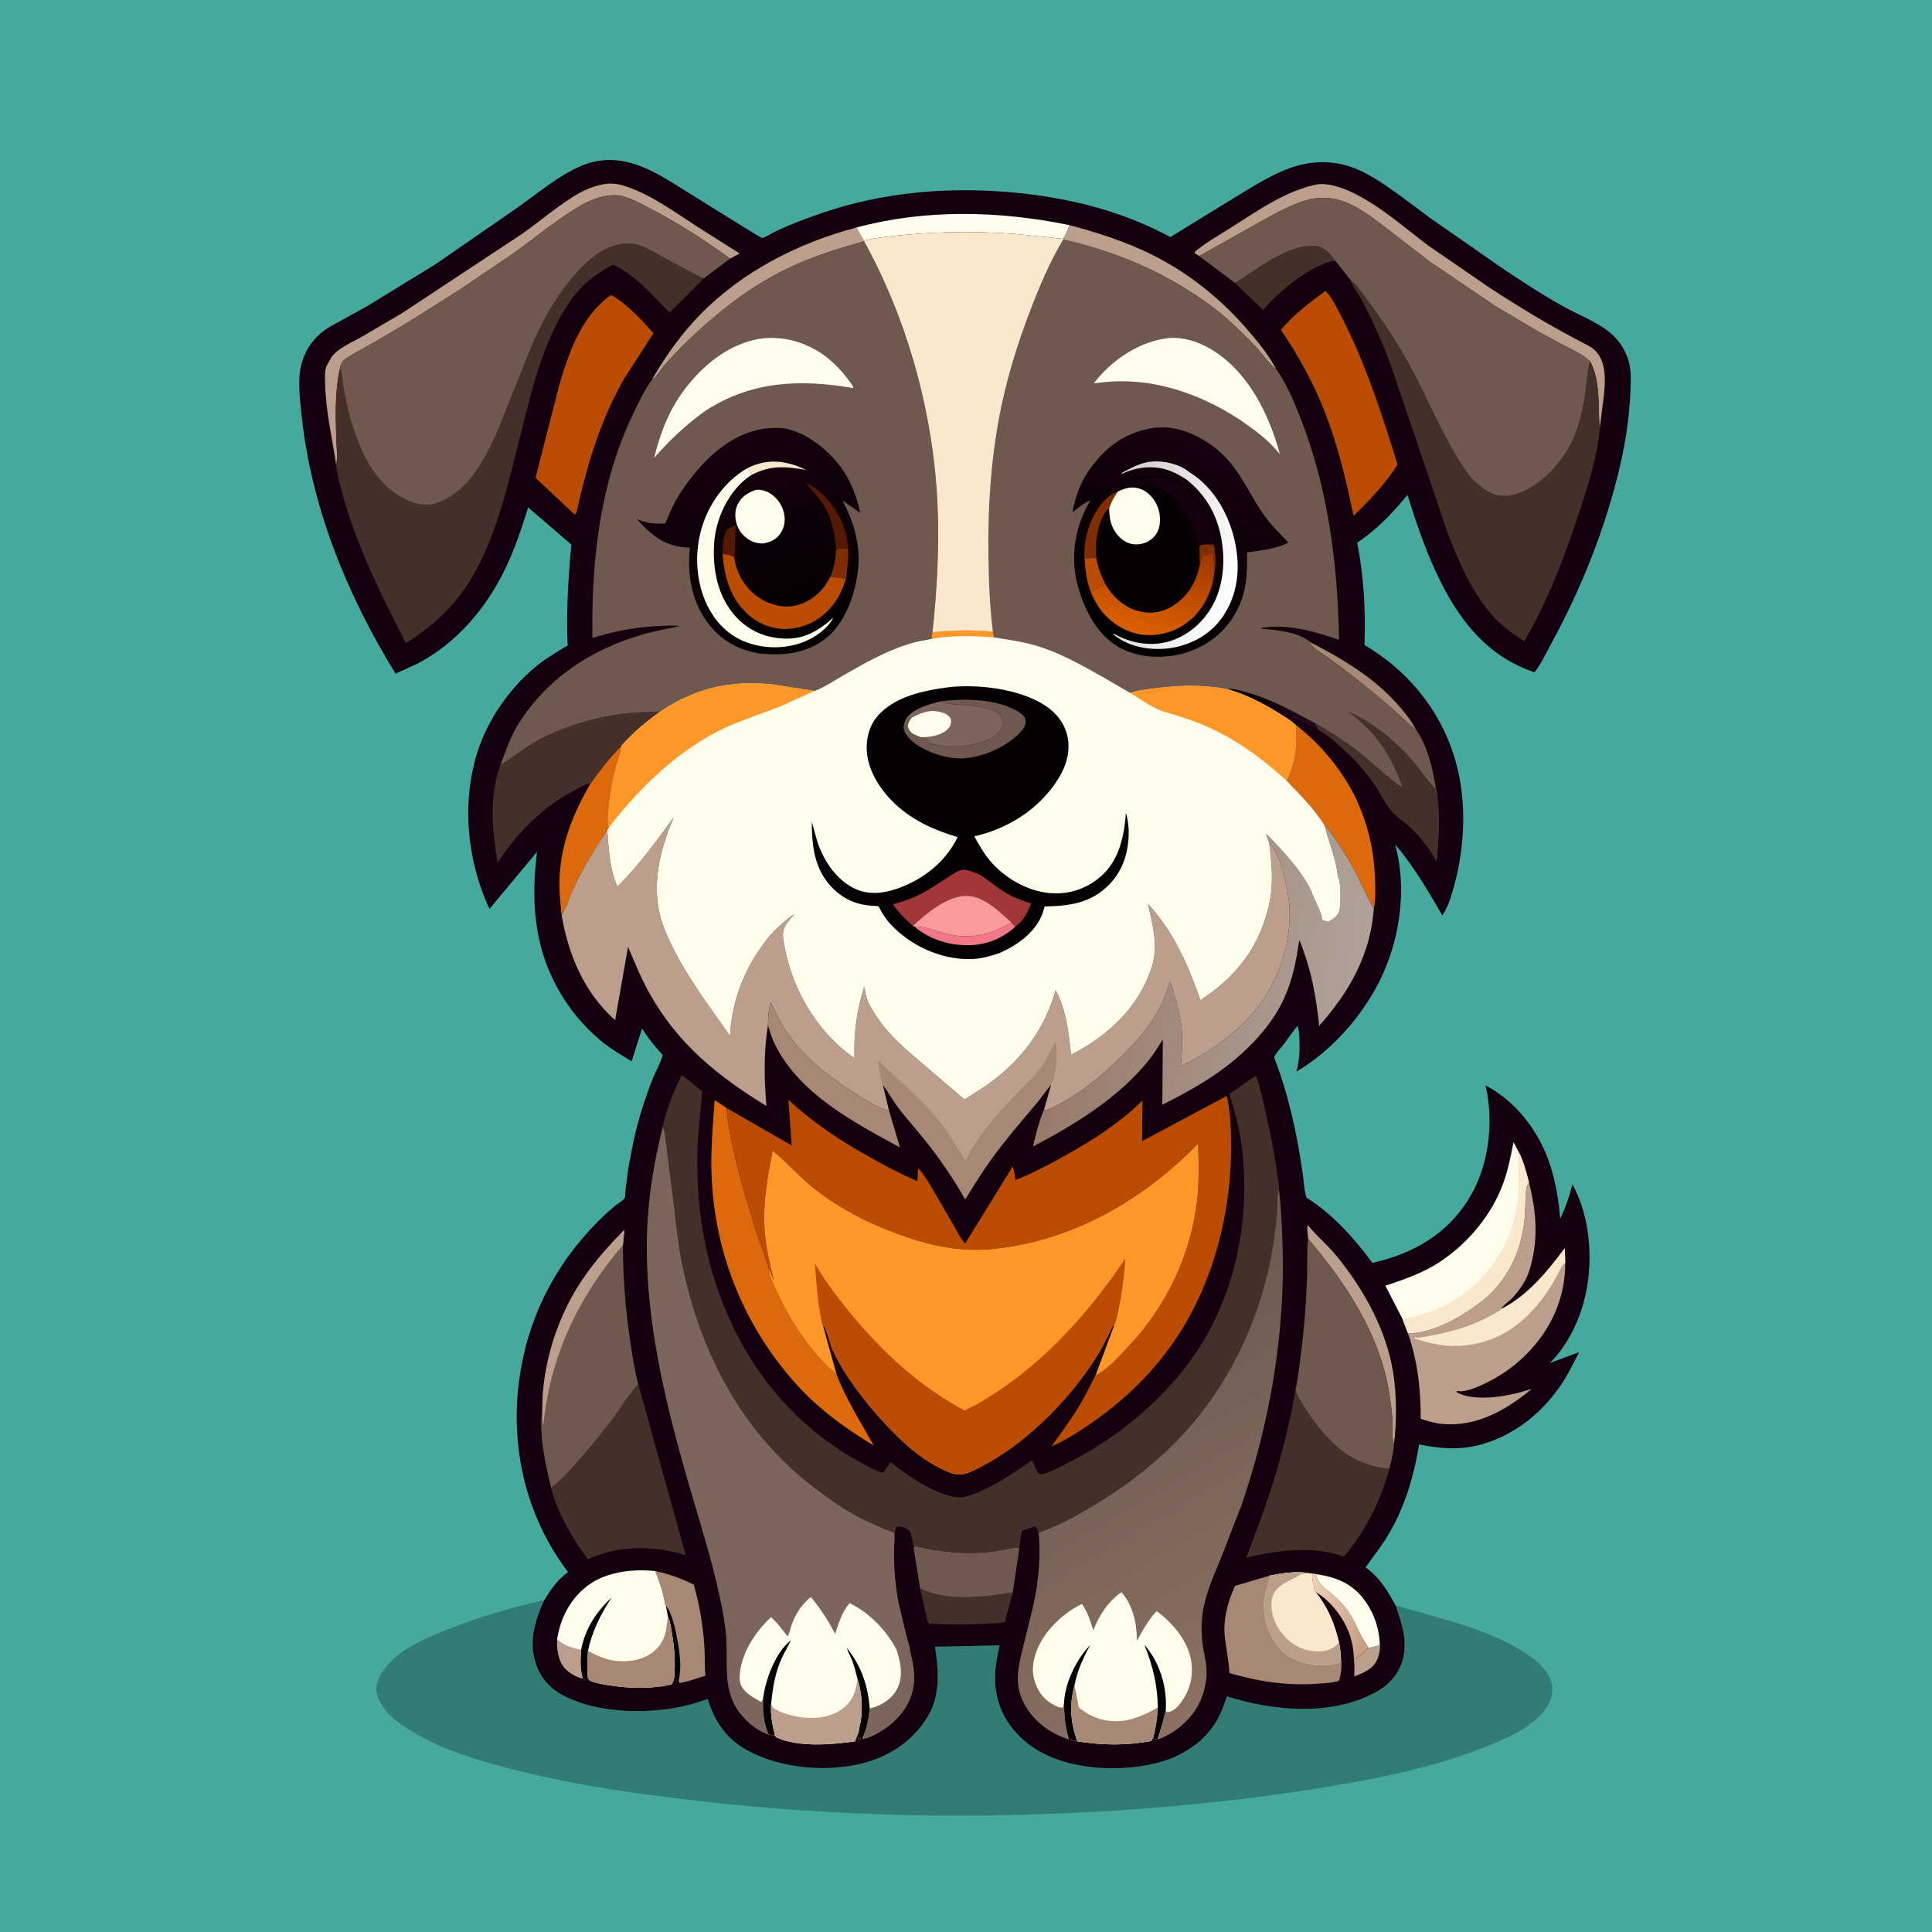 <svg version="1.1" xmlns="http://www.w3.org/2000/svg" style="display: block;" viewBox="0 0 2048 2048" width="1024" height="1024">
<defs>
	<linearGradient id="Gradient1" gradientUnits="userSpaceOnUse" x1="1453.86" y1="1725.65" x2="1382.45" y2="1702.7">
		<stop class="stop0" offset="0" stop-opacity="1" stop-color="rgb(199,157,131)"/>
		<stop class="stop1" offset="1" stop-opacity="1" stop-color="rgb(240,209,183)"/>
	</linearGradient>
	<linearGradient id="Gradient2" gradientUnits="userSpaceOnUse" x1="1116.92" y1="1032.29" x2="1443.18" y2="1067.43">
		<stop class="stop0" offset="0" stop-opacity="1" stop-color="rgb(152,122,107)"/>
		<stop class="stop1" offset="1" stop-opacity="1" stop-color="rgb(176,162,153)"/>
	</linearGradient>
	<linearGradient id="Gradient3" gradientUnits="userSpaceOnUse" x1="1141.51" y1="1410.53" x2="1353.28" y2="1767.86">
		<stop class="stop0" offset="0" stop-opacity="1" stop-color="rgb(107,90,80)"/>
		<stop class="stop1" offset="1" stop-opacity="1" stop-color="rgb(140,112,99)"/>
	</linearGradient>
	<linearGradient id="Gradient4" gradientUnits="userSpaceOnUse" x1="842.406" y1="689.846" x2="769.678" y2="466.913">
		<stop class="stop0" offset="0" stop-opacity="1" stop-color="rgb(2,0,0)"/>
		<stop class="stop1" offset="1" stop-opacity="1" stop-color="rgb(22,0,15)"/>
	</linearGradient>
	<linearGradient id="Gradient5" gradientUnits="userSpaceOnUse" x1="1342.32" y1="755.218" x2="1359.68" y2="740.782">
		<stop class="stop0" offset="0" stop-opacity="1" stop-color="rgb(2,0,0)"/>
		<stop class="stop1" offset="1" stop-opacity="1" stop-color="rgb(34,5,26)"/>
	</linearGradient>
	<linearGradient id="Gradient6" gradientUnits="userSpaceOnUse" x1="1191.08" y1="686.591" x2="1286.36" y2="471.804">
		<stop class="stop0" offset="0" stop-opacity="1" stop-color="rgb(0,0,0)"/>
		<stop class="stop1" offset="1" stop-opacity="1" stop-color="rgb(23,0,16)"/>
	</linearGradient>
	<linearGradient id="Gradient7" gradientUnits="userSpaceOnUse" x1="1166.46" y1="569.13" x2="1311.3" y2="617.037">
		<stop class="stop0" offset="0" stop-opacity="1" stop-color="rgb(209,206,202)"/>
		<stop class="stop1" offset="1" stop-opacity="1" stop-color="rgb(255,255,255)"/>
	</linearGradient>
	<linearGradient id="Gradient8" gradientUnits="userSpaceOnUse" x1="1234.44" y1="571.743" x2="1208.56" y2="670.457">
		<stop class="stop0" offset="0" stop-opacity="1" stop-color="rgb(160,55,0)"/>
		<stop class="stop1" offset="1" stop-opacity="1" stop-color="rgb(218,96,1)"/>
	</linearGradient>
</defs>
<path transform="translate(0,0)" fill="rgb(69,169,158)" d="M -0 -0 L 2048 0 L 2048 2048 L -0 2048 L -0 -0 z"/>
<path transform="translate(0,0)" fill="rgb(50,124,118)" d="M 1479.26 1701.72 C 1526.19 1716.05 1576.92 1725.63 1618.5 1753.27 C 1629.78 1760.77 1642.67 1772.06 1645.17 1786.11 C 1646.72 1794.77 1643.44 1805.01 1638.19 1811.95 C 1623.93 1830.79 1599.54 1841.67 1578.27 1850.33 C 1520.18 1873.98 1457.31 1886.15 1395.59 1895.95 C 1292.13 1912.39 1187.33 1920.99 1082.62 1923.73 C 958.73 1926.98 833.864 1921.11 710.926 1905.58 C 658.275 1898.93 606.032 1891.03 554.461 1878.31 C 509.997 1867.33 462.902 1854.44 425.036 1827.8 C 414.065 1820.08 403.416 1809.48 399.683 1796.17 C 397.495 1788.37 400.662 1779.67 404.82 1773.06 C 420.077 1748.82 452.071 1735.95 477.677 1726.01 C 508.746 1713.95 541.568 1704.14 574.11 1696.96 L 576.846 1696.38 C 568.03 1715.45 560.875 1737.97 566.751 1759 L 567.172 1760.56 C 571.406 1775.86 580.744 1787.95 594.5 1795.8 C 632.76 1817.61 693.353 1817.98 734.889 1806 L 750.303 1800.98 C 757.005 1824.27 770.161 1843.41 791.799 1855.24 C 828.97 1875.56 880.687 1879.6 921 1867.29 C 947.942 1859.07 972.151 1841.07 985.419 1815.95 C 996.95 1794.13 994.655 1769.19 991.221 1745.63 L 1059.67 1744.15 C 1055.52 1761.52 1052.89 1779.28 1056.71 1797 L 1057.11 1798.92 C 1062.12 1822.05 1078.01 1841.51 1097.73 1854.02 C 1132.44 1876.01 1184.5 1878.64 1223.55 1869.54 C 1249.31 1863.54 1273.94 1849.35 1288.24 1826.44 C 1293.86 1817.44 1297.24 1808.17 1300.65 1798.19 C 1348.52 1813.46 1408.69 1819.18 1455.1 1795.53 C 1470.01 1787.94 1481.53 1777.13 1486.56 1760.69 C 1492.62 1740.85 1486.06 1720.42 1479.26 1701.72 z"/>
<path transform="translate(0,0)" fill="rgb(21,0,15)" d="M 576.846 1696.38 C 584.131 1684.56 590.93 1674.72 602.194 1666.41 C 558.04 1608.73 540.74 1535.26 550.255 1463.66 C 558.854 1398.96 586.853 1342.6 632.594 1296.16 C 638.799 1289.86 645.283 1283.82 652.083 1278.16 C 654.162 1276.44 661.075 1272.13 662.137 1270.19 C 662.873 1268.86 662.833 1263.74 663.019 1262.04 L 666 1238.41 L 671.267 1210.9 C 676.117 1188.41 682.987 1166.33 691.311 1144.89 C 694.628 1136.35 700.259 1127.01 702.532 1118.33 C 694.308 1109.73 687.064 1100.29 680.567 1090.32 L 669.605 1124.98 C 659.134 1118.67 648.507 1112.52 638.956 1104.84 C 606.704 1078.9 582.824 1041.67 572.888 1001.48 C 564.771 968.654 565.102 936.205 569.309 902.878 L 518.877 963.463 C 494.217 910.57 488.455 845.538 508.531 790.178 C 521.296 754.983 547.969 719.794 578.748 698.534 L 596.229 687.415 C 597.272 686.766 601.128 684.825 601.713 684.018 C 602.314 683.189 601.631 681.971 601.593 680.948 C 600.291 646.054 602.441 611.918 605.634 577.219 L 559.87 537.897 C 552.964 559.826 545.818 581.591 535.845 602.363 C 515.606 644.517 484.363 681.544 442.553 703.463 L 419.345 714.093 C 368.422 631.582 330.172 538.437 319.846 441.398 C 318.073 424.734 315.321 404.257 319.067 387.907 C 323.068 370.446 333.574 356.355 348.766 346.918 L 390.191 323.951 L 461.788 280.043 L 549.04 219.727 C 570.054 204.862 591.839 186.331 615.5 176.091 C 631.356 169.229 648.41 167.855 665.188 171.841 C 676.963 174.638 687.961 179.611 698.592 185.308 C 711.28 192.108 805.457 252.109 807.906 252.333 C 809.54 252.482 819.992 246.245 822.188 245.227 C 838.149 237.826 854.578 231.513 871.219 225.824 C 935.612 203.807 1003.48 197.939 1071.07 203.77 C 1129.82 208.839 1188.53 222.994 1240.58 251.335 L 1306.61 210.76 C 1328.58 197.545 1351.41 182.25 1376.31 175.374 C 1390.92 171.337 1407.3 170.779 1422.11 174.072 C 1434.83 176.902 1446.43 182.517 1457.48 189.314 C 1477.97 201.914 1496.56 216.831 1515.9 231.039 L 1595.78 286.634 C 1616.07 299.969 1636.58 313.464 1657.84 325.194 C 1672.19 333.115 1688.01 339.36 1701.51 348.664 C 1708.33 353.365 1714.46 359.409 1718.97 366.37 C 1722.71 372.154 1725.64 379.043 1727.15 385.766 C 1729.41 395.888 1728.72 406.807 1728.23 417.091 C 1726.99 443.041 1723.08 469.112 1717.18 494.423 C 1701.95 559.753 1676.18 624.063 1644.03 682.887 C 1638.74 692.57 1633.53 704.048 1626.63 712.611 C 1578.7 696.695 1549.11 660.598 1527.14 616.721 C 1512.37 587.213 1501.84 556.065 1491.92 524.668 C 1475.93 544.266 1459.73 561.097 1438.63 575.306 C 1445.71 609.881 1447.74 648.496 1446.44 683.789 C 1494.98 712.404 1530.19 757.037 1544.31 811.857 C 1554.66 852.095 1552.59 897.144 1541.96 937.112 C 1539.29 947.121 1535.78 959.193 1530.44 968.06 C 1529.74 969.229 1529.62 969.309 1528.85 970.198 C 1513.45 943.821 1498.91 918.438 1478.9 895.076 C 1492.77 945.38 1482.9 1004.24 1457.47 1049.2 C 1437.77 1084.03 1408.73 1115.34 1374.38 1135.96 C 1377.31 1124.17 1378.06 1113.13 1377.39 1101.06 C 1377.13 1096.45 1377.12 1091.79 1375.45 1087.45 C 1370.22 1093.43 1365.88 1100.38 1361.02 1106.7 C 1357.79 1110.91 1352.69 1116.04 1350.63 1120.83 C 1366.22 1161.33 1375.29 1203.53 1381.27 1246.41 C 1381.9 1250.92 1382.99 1268.34 1385.7 1270.07 C 1413.55 1287.82 1435.35 1312.49 1454.87 1338.75 C 1496.95 1329.06 1532.58 1309.49 1556.23 1272.07 C 1577.95 1237.72 1583.65 1192.22 1575.28 1152.93 L 1574.7 1150.55 C 1607.41 1167.54 1632.24 1200.45 1643.35 1235.33 C 1649.15 1253.57 1652.37 1272.81 1653.85 1291.88 C 1659.54 1280.25 1663.78 1267.98 1666.75 1255.39 C 1686.84 1291.1 1689.57 1341.9 1678.64 1380.9 C 1672.04 1404.43 1660.3 1427.46 1642.92 1444.84 L 1673.97 1433.35 C 1668.62 1443.38 1663.77 1453.9 1657.69 1463.49 C 1637.74 1494.95 1608.6 1519.55 1572.79 1530.43 C 1549.55 1537.49 1527.75 1535.97 1504.29 1531.12 C 1498.49 1566.54 1488.51 1600.07 1469.32 1630.72 C 1462.61 1641.43 1454.75 1651.17 1447.5 1661.49 L 1448.85 1662.49 C 1463.15 1673.11 1470.94 1686.44 1479.26 1701.72 C 1486.06 1720.42 1492.62 1740.85 1486.56 1760.69 C 1481.53 1777.13 1470.01 1787.94 1455.1 1795.53 C 1408.69 1819.18 1348.52 1813.46 1300.65 1798.19 C 1297.24 1808.17 1293.86 1817.44 1288.24 1826.44 C 1273.94 1849.35 1249.31 1863.54 1223.55 1869.54 C 1184.5 1878.64 1132.44 1876.01 1097.73 1854.02 C 1078.01 1841.51 1062.12 1822.05 1057.11 1798.92 L 1056.71 1797 C 1052.89 1779.28 1055.52 1761.52 1059.67 1744.15 L 991.221 1745.63 C 994.655 1769.19 996.95 1794.13 985.419 1815.95 C 972.151 1841.07 947.942 1859.07 921 1867.29 C 880.687 1879.6 828.97 1875.56 791.799 1855.24 C 770.161 1843.41 757.005 1824.27 750.303 1800.98 L 734.889 1806 C 693.353 1817.98 632.76 1817.61 594.5 1795.8 C 580.744 1787.95 571.406 1775.86 567.172 1760.56 L 566.751 1759 C 560.875 1737.97 568.03 1715.45 576.846 1696.38 z"/>
<path transform="translate(0,0)" fill="rgb(187,158,139)" d="M 1462.21 1736.64 C 1463.99 1744.72 1462.61 1755.7 1458.07 1762.67 C 1453.08 1770.33 1443.78 1773.91 1435.63 1777.11 C 1435.71 1770.95 1435.98 1764.79 1435.2 1758.67 C 1440.45 1756.44 1446.59 1751.14 1450.56 1746.99 C 1454.34 1745.49 1459.04 1746.03 1462.08 1743.5 L 1462.21 1736.64 z"/>
<path transform="translate(0,0)" fill="rgb(167,136,117)" d="M 1388.41 680.536 C 1422.05 697.746 1456.25 718.056 1481.47 746.58 C 1488.46 754.481 1495.62 763.172 1500.44 772.599 L 1498.89 772.21 C 1470.12 745.122 1439.54 720.029 1407.48 696.912 C 1402.67 693.447 1389.89 686.079 1388.41 680.536 z"/>
<path transform="translate(0,0)" fill="url(#Gradient1)" d="M 1391.39 1667.88 L 1395.04 1668.65 C 1397.66 1680.57 1404.74 1683.42 1413.18 1690.78 C 1418.41 1695.32 1423.58 1700.53 1427.74 1706.08 C 1434.42 1715 1438.51 1725.38 1443.62 1735.2 C 1445.73 1739.27 1448.65 1742.81 1450.56 1746.99 C 1446.59 1751.14 1440.45 1756.44 1435.2 1758.67 C 1435.04 1751.67 1434.06 1744.65 1432.28 1737.87 C 1427.21 1718.6 1411.93 1697.55 1394.56 1687.61 C 1393.44 1685.83 1393.53 1686.42 1393.26 1684.71 C 1392.94 1682.65 1392.82 1680.75 1392.14 1678.75 C 1390.76 1674.69 1390.81 1672.13 1391.39 1667.88 z"/>
<path transform="translate(0,0)" fill="rgb(254,253,235)" d="M 1395.04 1668.65 C 1415.97 1671.73 1432.92 1678.16 1445.98 1695.6 C 1455.34 1708.1 1460.25 1721.19 1462.21 1736.64 L 1462.08 1743.5 C 1459.04 1746.03 1454.34 1745.49 1450.56 1746.99 C 1448.65 1742.81 1445.73 1739.27 1443.62 1735.2 C 1438.51 1725.38 1434.42 1715 1427.74 1706.08 C 1423.58 1700.53 1418.41 1695.32 1413.18 1690.78 C 1404.74 1683.42 1397.66 1680.57 1395.04 1668.65 z"/>
<path transform="translate(0,0)" fill="rgb(187,158,139)" d="M 1386.63 1313.08 C 1386.43 1309.22 1385.08 1302.11 1386.3 1298.63 L 1387.37 1299.94 C 1396.66 1311.06 1407.84 1320.36 1417 1331.59 C 1443.76 1364.41 1466.29 1403.88 1475.1 1445.69 C 1480.34 1470.54 1480.67 1497.67 1478.58 1522.92 L 1477.66 1530.33 C 1474.68 1523.69 1476.36 1510.61 1475.87 1503 C 1475.39 1495.67 1474.32 1488.32 1473.29 1481.06 C 1464.16 1416.68 1427.9 1361.63 1386.63 1313.08 z"/>
<path transform="translate(0,0)" fill="rgb(68,48,41)" d="M 975.319 1683.8 C 1006.09 1698.44 1041.08 1692.7 1073.6 1688.13 L 1065.19 1719.39 C 1060.76 1720.94 1054.68 1720.59 1050 1720.9 C 1028.42 1722.34 1006.75 1722.34 985.153 1721.25 C 983.119 1719.81 982.664 1715.64 982.008 1713.16 L 975.319 1683.8 z"/>
<path transform="translate(0,0)" fill="rgb(68,48,41)" d="M 1309.25 299.991 C 1332.95 285.146 1367.22 256.905 1396.52 261.073 C 1404.72 262.238 1410.65 269.976 1415.28 276.149 C 1388.39 281.28 1356.77 308.1 1338.95 328.545 L 1309.25 299.991 z"/>
<path transform="translate(0,0)" fill="rgb(187,158,139)" d="M 1133.17 238.537 C 1163.04 246.417 1193.33 256.118 1221.04 269.917 C 1258.51 288.578 1291.4 314.496 1319.08 345.752 C 1330.75 358.925 1341.91 372.46 1350.84 387.692 L 1352.49 390.668 C 1348.96 389.922 1335.98 372.649 1332.59 369.059 C 1315.23 350.689 1297.99 334.123 1277.29 319.5 C 1231.6 287.22 1181.42 266.212 1126.98 253.927 L 1126.91 253.236 C 1129.14 248.837 1132.73 243.459 1133.17 238.537 z"/>
<path transform="translate(0,0)" fill="rgb(187,158,139)" d="M 691.613 401.657 L 692.555 399.957 C 706.177 376.51 722.91 353.27 741.887 333.79 C 786.821 287.665 846.145 257.517 907.862 241.176 C 910.429 245.904 912.881 250.663 916.018 255.045 L 915.981 255.734 C 888.745 263.389 861.572 271.845 835.968 284.044 C 809.4 296.702 784.303 313.369 761.711 332.185 C 745.582 345.618 729.988 359.547 715.616 374.872 C 710.757 380.054 705.767 385.292 701.405 390.903 C 699.119 393.843 695.023 400.647 691.613 401.657 z"/>
<path transform="translate(0,0)" fill="rgb(167,136,117)" d="M 694.511 1665.39 C 709.171 1668.44 722.032 1673.17 735.453 1679.74 C 741.651 1701.87 745.515 1724.26 746.772 1747.21 C 747.3 1756.85 746.78 1766.66 747.821 1776.25 C 738.916 1779.19 729.798 1782.4 720.539 1784.01 L 719.475 1781.97 L 714.758 1777.9 C 715.91 1761.85 714.988 1747.51 712.31 1731.67 C 711.286 1725.61 710.614 1719.25 707.997 1713.64 L 705.81 1702.28 C 705.27 1701.18 704.906 1700.21 704.723 1699 C 703.004 1687.55 698.785 1676.11 694.511 1665.39 z"/>
<path transform="translate(0,0)" fill="rgb(6,1,4)" d="M 705.81 1702.28 C 714.599 1710.6 720.834 1750.42 721.117 1762.9 C 721.266 1769.47 720.67 1775.53 719.475 1781.97 L 714.758 1777.9 C 715.91 1761.85 714.988 1747.51 712.31 1731.67 C 711.286 1725.61 710.614 1719.25 707.997 1713.64 L 705.81 1702.28 z"/>
<path transform="translate(0,0)" fill="rgb(254,253,235)" d="M 907.862 241.176 C 981.484 221.421 1058.99 223.392 1133.17 238.537 C 1132.73 243.459 1129.14 248.837 1126.91 253.236 L 1077.65 248.172 C 1038.38 245.182 998.807 245.282 959.611 249.002 C 945.248 250.365 930.069 251.644 916.018 255.045 C 912.881 250.663 910.429 245.904 907.862 241.176 z"/>
<path transform="translate(0,0)" fill="rgb(221,105,14)" d="M 658.695 790.628 C 658.95 797.364 655.109 805.636 653.28 812.235 C 649.537 825.732 647.231 839.169 645.691 853.081 C 644.918 860.062 643.75 867.552 645.067 874.507 L 645.35 876.091 L 645.552 877.049 L 643.669 880.319 C 629.897 900.11 617.927 920.151 607.762 942.028 C 603.416 951.383 600.345 961.802 595.428 970.785 C 593.97 957.384 592.56 943.953 593.132 930.451 C 594.675 893.975 607.783 862.081 625.743 830.906 C 635.745 816.478 646.319 803.111 658.695 790.628 z"/>
<path transform="translate(0,0)" fill="rgb(167,136,117)" d="M 814.017 1086.85 C 814.1 1082.88 814.876 1065.21 817.289 1062.56 C 822.293 1073.41 827.379 1084.02 834.128 1093.93 C 851.642 1119.65 874.68 1138.13 900.4 1154.99 C 911.749 1162.44 923.724 1170.46 936.37 1175.45 C 938.408 1176.25 940.087 1176.51 942.25 1176.67 L 953.982 1216.29 C 904.766 1189.66 847.067 1159.31 821.258 1106.7 C 818.163 1100.39 816.16 1093.53 814.017 1086.85 z"/>
<path transform="translate(0,0)" fill="rgb(111,89,79)" d="M 968.497 1640.79 L 970 1639.04 C 998.21 1645.35 1025.7 1648.25 1054.5 1644.39 C 1058.36 1643.87 1076.53 1639.88 1078.64 1640.45 C 1079.36 1640.65 1079.85 1641.33 1080.46 1641.76 L 1073.6 1688.13 C 1041.08 1692.7 1006.09 1698.44 975.319 1683.8 L 968.497 1640.79 z"/>
<path transform="translate(0,0)" fill="rgb(187,158,139)" d="M 1271.2 271.433 L 1266.5 268.386 L 1266.5 266.971 C 1277.61 257.465 1291.48 249.756 1303.87 241.939 C 1328.47 226.411 1354.18 208.218 1381.97 199.224 C 1388.84 196.999 1396.34 194.657 1403.64 195.198 C 1419.3 196.358 1435.53 204.324 1448.82 212.286 C 1471.92 226.122 1492.45 244.051 1513.91 260.242 L 1579.05 305.014 C 1611.12 325.886 1643 345.323 1677 362.863 C 1682.43 365.664 1688.38 368.394 1692.41 373.112 C 1702.81 385.268 1701.78 403.805 1700.23 418.799 L 1695.66 455.083 C 1693.82 431.867 1697.01 404.043 1685.55 383.08 C 1678.5 376.202 1669.66 372.214 1661.01 367.738 L 1631.13 351.773 L 1584.99 324.374 L 1515.46 277.199 L 1460.29 234.685 C 1447.69 225.538 1434.49 216.096 1419.22 212.018 L 1417.5 211.574 C 1409.43 209.439 1399.89 209.134 1391.66 210.663 C 1378.07 213.19 1364.29 220.029 1351.99 226.149 L 1271.2 271.433 z"/>
<path transform="translate(0,0)" fill="rgb(187,158,139)" d="M 356.463 493.298 C 352.075 464.397 345.392 436.38 344.666 406.966 C 344.519 400.98 343.787 392.922 346.434 387.393 L 350.888 379.356 C 357.607 369.1 373.633 362.689 384.219 356.609 L 425.899 332.131 L 553.382 247.942 C 571.574 235.094 588.722 220.355 607.552 208.489 C 617.474 202.236 627.876 197.558 639.451 195.346 C 645.981 194.097 653.456 194.574 659.82 196.448 C 688.665 204.942 715.589 225.137 740.76 241.299 L 784.104 268.722 L 773.874 274.195 C 746.673 254.146 718.623 236.26 688.593 220.71 C 679.723 216.118 669.847 210.372 660.094 207.992 C 654.912 206.727 649.245 206.719 643.984 207.473 C 632.142 209.171 621.248 214.312 611.128 220.523 C 588.117 234.647 566.648 252.242 544.85 268.203 L 486 307.904 L 433.276 341.192 L 399.922 360.926 L 374.768 375.111 C 371.023 377.312 365.998 379.872 363.286 383.266 C 361.482 385.523 360.706 387.996 360.312 390.824 C 355.158 413.832 355.678 438.831 356.362 462.318 C 356.649 472.183 358.127 483.622 356.463 493.298 z"/>
<path transform="translate(0,0)" fill="rgb(221,105,14)" d="M 1373.21 768.189 C 1398.8 787.725 1420.11 813.296 1435.13 841.769 C 1449.47 871.079 1456.3 898.76 1457.54 931.324 C 1457.94 941.687 1458.34 953.204 1456.3 963.42 C 1450.29 953.701 1445.95 942.836 1440.88 932.606 C 1434.29 919.308 1427 906.543 1418.64 894.274 C 1414.11 887.716 1409.82 880.702 1404.25 874.968 C 1393.12 857.235 1378.16 842.294 1363.66 827.36 C 1373.05 808.525 1375.08 788.919 1373.21 768.189 z"/>
<path transform="translate(0,0)" fill="rgb(68,48,41)" d="M 530.403 810.816 C 542.644 804.179 553.521 794.28 565.799 787.223 C 593.248 771.447 627.672 760.831 659.03 756.798 C 672.613 755.051 686.264 754.93 699.924 754.199 C 685.151 764.981 670.733 776.779 658.695 790.628 C 646.319 803.111 635.745 816.478 625.743 830.906 C 624.326 830.929 623.982 830.824 622.716 831.192 C 618.187 832.511 613.598 835.601 609.363 837.728 C 575.472 854.751 548.076 883.162 527.472 914.599 C 521.68 880.531 518.322 843.966 530.403 810.816 z"/>
<path transform="translate(0,0)" fill="rgb(254,253,235)" d="M 1486.78 1398.26 L 1468.53 1362.9 C 1488.95 1356.19 1509.53 1348.96 1527.5 1336.84 C 1556.89 1317.01 1581.3 1287.68 1593.5 1254.26 C 1598.73 1239.93 1601.4 1225.66 1604.4 1210.78 L 1609.73 1220.89 C 1615.19 1231.18 1617.69 1242.05 1620.75 1253.2 L 1618.27 1258 C 1617.57 1259.69 1617.66 1262.86 1617.48 1264.72 C 1616.8 1271.7 1616.91 1278.68 1616.52 1285.67 C 1614.4 1324.53 1598.11 1359.74 1566 1382.88 C 1545.94 1397.34 1517.86 1413.37 1492.52 1413.34 L 1486.78 1398.26 z"/>
<path transform="translate(0,0)" fill="rgb(250,232,205)" d="M 1609.73 1220.89 C 1615.19 1231.18 1617.69 1242.05 1620.75 1253.2 L 1618.27 1258 C 1617.57 1259.69 1617.66 1262.86 1617.48 1264.72 C 1616.8 1271.7 1616.91 1278.68 1616.52 1285.67 C 1614.4 1324.53 1598.11 1359.74 1566 1382.88 C 1545.94 1397.34 1517.86 1413.37 1492.52 1413.34 L 1486.78 1398.26 C 1513.75 1393.24 1539.49 1382.48 1560.28 1364.26 C 1590.75 1337.55 1607.93 1301.86 1609.69 1261.5 C 1610.27 1248.45 1608.64 1235.23 1609.61 1222.32 L 1609.73 1220.89 z"/>
<path transform="translate(0,0)" fill="rgb(186,76,3)" d="M 1405.1 308.315 C 1412.39 316.006 1417.61 327.141 1422.43 336.478 C 1447.75 385.587 1465.05 439.791 1481.52 492.412 C 1468.37 512.988 1452.33 530.018 1434.8 546.809 C 1427.19 509.868 1418.26 472.297 1404.5 437.104 C 1392.49 406.369 1376.36 376.843 1357.76 349.623 C 1371.69 333.268 1387.92 320.936 1405.1 308.315 z"/>
<path transform="translate(0,0)" fill="rgb(167,136,117)" d="M 1346.45 1670.07 C 1359.46 1667.72 1375.4 1664.93 1388.47 1667.9 L 1391.39 1667.88 C 1390.81 1672.13 1390.76 1674.69 1392.14 1678.75 C 1392.82 1680.75 1392.94 1682.65 1393.26 1684.71 C 1393.53 1686.42 1393.44 1685.83 1394.56 1687.61 C 1407.64 1703.54 1414.89 1721.42 1419.5 1741.32 C 1420.19 1745.79 1421.09 1750.32 1421.16 1754.85 C 1422.96 1762.96 1421.7 1773.46 1419.63 1781.44 C 1415.32 1783.65 1406.65 1783.98 1401.65 1784.44 C 1367.43 1787.6 1336.05 1782.99 1303.16 1773.49 C 1302.76 1760.81 1299.86 1748.31 1298.41 1735.76 C 1296.24 1717 1301.49 1698.06 1309.11 1681.09 L 1346.45 1670.07 z"/>
<path transform="translate(0,0)" fill="rgb(250,232,205)" d="M 1346.45 1670.07 C 1359.46 1667.72 1375.4 1664.93 1388.47 1667.9 L 1391.39 1667.88 C 1390.81 1672.13 1390.76 1674.69 1392.14 1678.75 C 1392.82 1680.75 1392.94 1682.65 1393.26 1684.71 C 1393.53 1686.42 1393.44 1685.83 1394.56 1687.61 C 1407.64 1703.54 1414.89 1721.42 1419.5 1741.32 C 1420.19 1745.79 1421.09 1750.32 1421.16 1754.85 L 1420.5 1762.31 C 1411.33 1765.35 1399.69 1766.26 1390.21 1764.35 C 1381.58 1762.62 1374.13 1760.5 1366.52 1755.83 C 1354.27 1748.3 1345.09 1732.96 1342.06 1719.18 L 1341.7 1717.5 C 1339.95 1709.76 1339.24 1701.33 1340.61 1693.47 C 1341.93 1685.93 1344.47 1679.29 1346.06 1671.94 L 1346.45 1670.07 z"/>
<path transform="translate(0,0)" fill="rgb(187,158,139)" d="M 1346.45 1670.07 C 1359.46 1667.72 1375.4 1664.93 1388.47 1667.9 C 1385.1 1668.03 1380.62 1667.52 1377.87 1669.38 C 1367.05 1676.67 1350.93 1679.94 1348.3 1695.28 C 1346.1 1708.18 1350.88 1720.79 1358.61 1730.95 C 1366.44 1741.24 1377.68 1748.4 1390.59 1750.06 C 1399.13 1751.16 1408.26 1750.63 1415.27 1745.15 L 1419.5 1741.32 C 1420.19 1745.79 1421.09 1750.32 1421.16 1754.85 L 1420.5 1762.31 C 1411.33 1765.35 1399.69 1766.26 1390.21 1764.35 C 1381.58 1762.62 1374.13 1760.5 1366.52 1755.83 C 1354.27 1748.3 1345.09 1732.96 1342.06 1719.18 L 1341.7 1717.5 C 1339.95 1709.76 1339.24 1701.33 1340.61 1693.47 C 1341.93 1685.93 1344.47 1679.29 1346.06 1671.94 L 1346.45 1670.07 z"/>
<path transform="translate(0,0)" fill="rgb(186,76,3)" d="M 646.383 313.5 L 648.555 313.068 C 664.745 322.277 680.533 339.417 692.716 353.337 L 662.164 400.584 C 636.324 445.232 622.396 492.466 611.287 542.5 C 610.843 543.903 610.338 544.628 609.5 545.813 L 567.691 506.588 L 592.986 407.486 C 603.341 372.773 616.179 335.931 646.383 313.5 z"/>
<path transform="translate(0,0)" fill="rgb(254,253,235)" d="M 590.608 1737.65 C 593.804 1716.16 603.843 1696.23 620.949 1682.36 C 641.033 1666.09 669.719 1662.89 694.511 1665.39 C 698.785 1676.11 703.004 1687.55 704.723 1699 C 704.906 1700.21 705.27 1701.18 705.81 1702.28 L 707.997 1713.64 C 710.614 1719.25 711.286 1725.61 712.31 1731.67 C 714.988 1747.51 715.91 1761.85 714.758 1777.9 C 714.195 1780.82 713.806 1783.02 712.028 1785.5 C 691.677 1790.48 667.119 1789.9 646.573 1786.61 C 640.27 1785.6 633.09 1784.53 627.088 1782.34 C 624.294 1781.33 624.379 1780.57 623.13 1777.98 L 622.455 1781.09 C 620.232 1780.89 619.369 1780.39 617.607 1779.04 C 611.551 1777.98 604.606 1774.01 600.237 1769.76 C 591.546 1761.31 590.627 1749.04 590.608 1737.65 z"/>
<path transform="translate(0,0)" fill="rgb(6,1,4)" d="M 616.095 1748.73 C 619.927 1727.08 632.211 1708.33 648.149 1693.64 C 636.696 1711.69 627.619 1728.89 623.317 1750.02 C 622.485 1759.58 622.146 1768.38 623.13 1777.98 L 622.455 1781.09 C 620.232 1780.89 619.369 1780.39 617.607 1779.04 C 614.867 1768.47 615.15 1759.54 616.095 1748.73 z"/>
<path transform="translate(0,0)" fill="rgb(187,158,139)" d="M 590.608 1737.65 C 598.188 1744.69 606.177 1746.82 616.095 1748.73 C 615.15 1759.54 614.867 1768.47 617.607 1779.04 C 611.551 1777.98 604.606 1774.01 600.237 1769.76 C 591.546 1761.31 590.627 1749.04 590.608 1737.65 z"/>
<path transform="translate(0,0)" fill="rgb(167,136,117)" d="M 707.997 1713.64 C 710.614 1719.25 711.286 1725.61 712.31 1731.67 C 714.988 1747.51 715.91 1761.85 714.758 1777.9 C 714.195 1780.82 713.806 1783.02 712.028 1785.5 C 691.677 1790.48 667.119 1789.9 646.573 1786.61 C 640.27 1785.6 633.09 1784.53 627.088 1782.34 C 624.294 1781.33 624.379 1780.57 623.13 1777.98 C 622.146 1768.38 622.485 1759.58 623.317 1750.02 C 632.729 1755.03 642.28 1759.37 653 1760.59 C 666.597 1762.14 682.453 1759.61 693.126 1750.56 C 701.635 1743.34 705.906 1733.98 706.73 1722.91 L 707.997 1713.64 z"/>
<path transform="translate(0,0)" fill="rgb(221,105,14)" d="M 886.683 1456.61 C 896.847 1483.42 912.395 1507.44 926.257 1532.37 C 895.008 1513.49 866.667 1492.88 842.318 1465.39 C 786.559 1402.44 756.078 1323.94 754.114 1240.12 C 753.534 1215.36 755.97 1190.75 757.485 1166.07 L 770.396 1174.64 C 771.151 1190.37 774.726 1206.33 778.185 1221.66 C 784.985 1251.8 793.909 1281.27 803.423 1310.65 C 806.984 1321.65 811.617 1332.67 814.565 1343.81 C 814.748 1351.6 818.69 1358.74 821.804 1365.73 C 835.002 1395.38 854.16 1425.92 877.5 1448.76 L 886.683 1456.61 z"/>
<path transform="translate(0,0)" fill="rgb(68,48,41)" d="M 1373.39 1472 C 1373.63 1478.09 1377.27 1482.43 1380.26 1487.5 C 1390.27 1504.52 1401.67 1519.18 1416.2 1532.57 C 1432.15 1547.25 1451.28 1555.11 1472.76 1557.02 C 1463.23 1591.52 1447.72 1622.86 1424.51 1650.25 C 1392.98 1637.94 1352.66 1643.42 1320.79 1651.4 C 1338.15 1607.6 1353.45 1563.99 1364.13 1518 C 1367.63 1502.89 1371.34 1487.36 1373.39 1472 z"/>
<path transform="translate(0,0)" fill="rgb(68,48,41)" d="M 676.619 1467.27 L 726.85 1648.49 C 693.165 1638.13 655.433 1637.91 622.969 1652.93 C 606.878 1630.64 590.809 1604.06 584.183 1577.11 C 595.364 1568.88 605.308 1557.38 614.439 1546.99 C 627.981 1531.57 640.718 1516.03 652.763 1499.41 C 660.487 1488.76 667.619 1476.83 676.619 1467.27 z"/>
<path transform="translate(0,0)" fill="rgb(111,89,79)" d="M 1386.63 1313.08 C 1427.9 1361.63 1464.16 1416.68 1473.29 1481.06 C 1474.32 1488.32 1475.39 1495.67 1475.87 1503 C 1476.36 1510.61 1474.68 1523.69 1477.66 1530.33 C 1477.17 1539.4 1474.95 1548.23 1472.76 1557.02 C 1451.28 1555.11 1432.15 1547.25 1416.2 1532.57 C 1401.67 1519.18 1390.27 1504.52 1380.26 1487.5 C 1377.27 1482.43 1373.63 1478.09 1373.39 1472 C 1376.14 1460.97 1377.14 1449.44 1378.65 1438.19 C 1382.45 1409.71 1384.62 1380.84 1385.6 1352.13 C 1386.05 1339.19 1385.2 1325.94 1386.63 1313.08 z"/>
<path transform="translate(0,0)" fill="rgb(111,89,79)" d="M 574.905 1493.57 L 574.898 1492.34 C 574.949 1448.68 589.324 1401.28 612.307 1364.29 C 626.374 1341.65 643.384 1322.36 662.053 1303.52 L 660.336 1319.85 C 660.362 1354.34 662.952 1387.91 668.117 1422 C 670.378 1436.92 672.615 1452.71 676.619 1467.27 C 667.619 1476.83 660.487 1488.76 652.763 1499.41 C 640.718 1516.03 627.981 1531.57 614.439 1546.99 C 605.308 1557.38 595.364 1568.88 584.183 1577.11 C 577.977 1550.26 570.88 1521.28 574.905 1493.57 z"/>
<path transform="translate(0,0)" fill="rgb(187,158,139)" d="M 574.905 1493.57 L 574.898 1492.34 C 574.949 1448.68 589.324 1401.28 612.307 1364.29 C 626.374 1341.65 643.384 1322.36 662.053 1303.52 L 660.336 1319.85 C 612.874 1374.89 582.88 1438.57 575.937 1511.29 C 574.39 1505.47 575.432 1499.49 574.905 1493.57 z"/>
<path transform="translate(0,0)" fill="rgb(187,158,139)" d="M 1620.75 1253.2 C 1627.69 1280.45 1630.56 1307.59 1624.27 1335.31 C 1622.33 1343.83 1620.04 1351.9 1615.53 1359.44 C 1611.85 1365.6 1607.57 1371.24 1602.66 1376.47 C 1600.21 1379.08 1592.08 1384.66 1591.46 1387.6 C 1619.66 1373.17 1640.21 1347.92 1658.78 1323.07 L 1659.24 1338.49 C 1659.4 1375.92 1644.2 1409.28 1617.94 1435.68 C 1604.04 1449.66 1587.68 1460.66 1569.67 1468.64 C 1563.04 1471.57 1555.3 1474.69 1548 1474.83 L 1544.28 1474.5 L 1544.11 1475.77 C 1560.62 1485.39 1591.55 1481.11 1609.31 1476.46 L 1623.57 1472.42 C 1596.64 1494.78 1565.37 1512.65 1529.08 1509.47 C 1521.09 1508.77 1513.6 1506.41 1505.99 1504.01 C 1506.08 1471.82 1502.91 1443.99 1492.52 1413.34 C 1517.86 1413.37 1545.94 1397.34 1566 1382.88 C 1598.11 1359.74 1614.4 1324.53 1616.52 1285.67 C 1616.91 1278.68 1616.8 1271.7 1617.48 1264.72 C 1617.66 1262.86 1617.57 1259.69 1618.27 1258 L 1620.75 1253.2 z"/>
<path transform="translate(0,0)" fill="rgb(250,232,205)" d="M 1591.46 1387.6 C 1619.66 1373.17 1640.21 1347.92 1658.78 1323.07 L 1659.24 1338.49 L 1657.98 1339.53 C 1655.31 1341.84 1653.72 1346.06 1652.12 1349.15 L 1644.01 1363.5 C 1619.66 1402.22 1585.66 1427.82 1538.36 1426.69 C 1525.61 1426.39 1512.15 1422.76 1499.97 1419.14 L 1499.32 1418 C 1501.18 1417.23 1499.85 1417.47 1501.45 1417.8 C 1505.04 1418.54 1510.38 1416.96 1514 1416.36 C 1540.19 1412.03 1568.82 1402.97 1591.13 1388.22 L 1591.46 1387.6 z"/>
<path transform="translate(0,0)" fill="url(#Gradient2)" d="M 1404.25 874.968 C 1409.82 880.702 1414.11 887.716 1418.64 894.274 C 1427 906.543 1434.29 919.308 1440.88 932.606 C 1445.95 942.836 1450.29 953.701 1456.3 963.42 C 1452.66 1012.28 1430.36 1051.39 1398.43 1087.4 C 1395.43 1059.78 1391.06 1033.05 1381.32 1006.92 C 1380.31 1004.21 1379.03 998.885 1377.15 996.878 C 1374.28 1017.95 1370.22 1038.01 1361.5 1057.57 C 1348.51 1086.72 1324.11 1112.07 1299 1131.16 C 1278.39 1146.83 1255.24 1159.52 1232.09 1171.01 L 1232.66 1101.86 C 1227.89 1109.38 1223.2 1117.15 1217.59 1124.09 C 1185.53 1163.79 1139.57 1192.03 1094.95 1215.39 C 1097.91 1203.13 1101.37 1188.18 1106.57 1176.71 C 1108.18 1176.92 1108.99 1177.06 1110.5 1176.38 C 1139.97 1163.23 1166.56 1142.05 1189.25 1119.4 C 1202.84 1105.84 1215.93 1091.34 1225.75 1074.73 C 1232.06 1064.05 1236.11 1052.59 1240.24 1040.96 C 1242.77 1045.12 1244.08 1051.98 1245.39 1056.69 C 1248.21 1066.86 1251.19 1077.61 1252.37 1088.11 C 1253.92 1101.97 1252.85 1116.43 1251.63 1130.28 C 1279 1116.92 1304.27 1099.98 1325.01 1077.46 C 1353.34 1046.69 1369.32 1002.67 1366.88 961 C 1365.89 944.152 1357.78 904.43 1345.43 893.775 C 1344.23 890.426 1342.97 887.142 1342.22 883.658 C 1359.88 902.099 1377.87 920.677 1389.62 943.657 C 1392.59 953.37 1399.78 963.674 1401.29 973.665 L 1401.46 975 C 1403.39 975.909 1405.48 976.466 1407.5 977.181 C 1409.83 976.149 1411.81 975.124 1413.81 973.525 C 1419.84 968.704 1420.23 965.083 1420.83 957.812 C 1421.28 952.526 1421.38 933.077 1418.18 929.319 C 1416.54 910.202 1408.43 893.255 1404.25 874.968 z"/>
<path transform="translate(0,0)" fill="rgb(68,48,41)" d="M 1431.18 296.323 L 1432.05 297.043 C 1440.45 304.087 1447.72 315.888 1454.26 324.75 C 1471.12 347.576 1486.15 371.129 1499.22 396.361 C 1516.92 430.55 1531.89 467.02 1553.73 498.823 C 1558.94 506.41 1566.31 513.89 1574 518.938 L 1575.2 519.749 C 1583.73 525.352 1592.66 527.028 1602.65 524.937 C 1625.65 520.125 1647.44 499.309 1659.61 480.062 C 1672.59 459.535 1678.01 436.339 1680.98 412.5 C 1682.19 402.77 1682.62 392.494 1685.55 383.08 C 1697.01 404.043 1693.82 431.867 1695.66 455.083 C 1695.93 455.96 1695.85 455.474 1695.71 456.775 C 1692.54 486.531 1682.64 517.307 1673.21 545.627 C 1658 591.328 1640.34 638.005 1615.87 679.653 C 1602.14 670.834 1590.5 662.7 1579.87 650 C 1558.87 624.912 1545.93 594.485 1534.3 564.276 L 1499.97 462.482 L 1473.16 384 C 1464.83 361.758 1455.12 340.491 1444.26 319.393 C 1440.21 311.531 1434.26 304.555 1431.18 296.323 z"/>
<path transform="translate(0,0)" fill="rgb(68,48,41)" d="M 360.312 390.824 C 362.706 393.687 362.538 399.344 362.912 402.933 C 363.46 408.188 364.514 413.463 365.515 418.648 C 367.524 429.052 369.978 439.509 373.169 449.617 C 383.428 482.106 397.466 513.162 429.587 529.32 C 439.173 534.142 451.993 537.313 462.469 533.534 C 496.261 521.345 512.6 489.422 526.632 458.757 L 565.567 362.093 C 577.812 334.73 592.453 309.494 612.851 287.337 C 622.758 276.576 634.331 266.403 648.307 261.372 C 655.745 258.695 664.608 257.301 672.422 258.692 C 682.524 260.49 692.786 266.935 701.661 271.778 C 716.3 279.767 730.753 288.184 745.903 295.172 L 709.809 331.308 C 692.453 313.92 672.657 290.693 650.042 280.64 C 642.724 283.98 636.475 288.474 629.908 293.051 C 614.453 303.821 602.999 319.699 593.965 335.973 C 571.044 377.26 561.439 423.652 549.818 468.963 C 536.317 521.609 523.665 579.797 491.965 624.957 C 475.469 648.457 454.36 666.687 430.149 681.791 C 399.719 621.565 369.034 561.212 356.102 494.29 L 356.463 493.298 C 358.127 483.622 356.649 472.183 356.362 462.318 C 355.678 438.831 355.158 413.832 360.312 390.824 z"/>
<path transform="translate(0,0)" fill="rgb(111,89,79)" d="M 1271.2 271.433 L 1351.99 226.149 C 1364.29 220.029 1378.07 213.19 1391.66 210.663 C 1399.89 209.134 1409.43 209.439 1417.5 211.574 L 1419.22 212.018 C 1434.49 216.096 1447.69 225.538 1460.29 234.685 L 1515.46 277.199 L 1584.99 324.374 L 1631.13 351.773 L 1661.01 367.738 C 1669.66 372.214 1678.5 376.202 1685.55 383.08 C 1682.62 392.494 1682.19 402.77 1680.98 412.5 C 1678.01 436.339 1672.59 459.535 1659.61 480.062 C 1647.44 499.309 1625.65 520.125 1602.65 524.937 C 1592.66 527.028 1583.73 525.352 1575.2 519.749 L 1574 518.938 C 1566.31 513.89 1558.94 506.41 1553.73 498.823 C 1531.89 467.02 1516.92 430.55 1499.22 396.361 C 1486.15 371.129 1471.12 347.576 1454.26 324.75 C 1447.72 315.888 1440.45 304.087 1432.05 297.043 L 1431.18 296.323 L 1415.28 276.149 C 1410.65 269.976 1404.72 262.238 1396.52 261.073 C 1367.22 256.905 1332.95 285.146 1309.25 299.991 L 1271.2 271.433 z"/>
<path transform="translate(0,0)" fill="rgb(186,76,3)" d="M 770.396 1174.64 L 839.312 1214.31 L 835.702 1165.76 C 862.659 1190.76 892.206 1210.15 924.287 1227.9 C 939.926 1236.55 955.993 1245.19 972.51 1252.02 L 973.196 1238.39 C 980.025 1245.19 985.15 1254.77 990.027 1263 L 1012.99 1302.49 C 1015.91 1307.43 1018.98 1314.26 1023.24 1318.03 L 1073.47 1236.5 C 1075.27 1241.06 1075.75 1246.12 1076.52 1250.95 C 1095.83 1243.1 1113.94 1233.51 1132.09 1223.28 C 1160.06 1207.52 1188.3 1189.37 1211.06 1166.51 L 1210.73 1209.62 L 1300.47 1161.7 C 1304.48 1179.9 1305.04 1197.33 1305.03 1215.88 C 1304.99 1284.35 1287.43 1355.04 1250.39 1413.17 C 1224.93 1453.11 1190.77 1486.08 1151.44 1512.28 C 1139.89 1519.97 1127.67 1527.96 1114.71 1533.04 C 1124.58 1519.09 1135.05 1505.24 1143.88 1490.62 C 1150.3 1479.97 1155.47 1468.69 1161.38 1457.77 C 1173.94 1452.52 1188.15 1435.86 1197.62 1425.77 C 1236.39 1384.48 1262.29 1329.92 1268.88 1273.55 C 1271.27 1253.1 1270.71 1232.76 1270.06 1212.24 C 1211.71 1272.37 1134.78 1316.68 1050.06 1324.11 C 1014.79 1327.21 983.25 1319.65 950.378 1307.54 C 920.398 1296.49 891.373 1281.73 865.979 1262.2 C 849.204 1249.3 835.559 1233.48 819.419 1220.03 L 818.781 1220.63 C 813.823 1247.22 808.872 1273.34 810.257 1300.55 C 811.242 1319.9 815.622 1339.04 820.483 1357.74 L 814.565 1343.81 C 811.617 1332.67 806.984 1321.65 803.423 1310.65 C 793.909 1281.27 784.985 1251.8 778.185 1221.66 C 774.726 1206.33 771.151 1190.37 770.396 1174.64 z"/>
<path transform="translate(0,0)" fill="rgb(111,89,79)" d="M 360.312 390.824 C 360.706 387.996 361.482 385.523 363.286 383.266 C 365.998 379.872 371.023 377.312 374.768 375.111 L 399.922 360.926 L 433.276 341.192 L 486 307.904 L 544.85 268.203 C 566.648 252.242 588.117 234.647 611.128 220.523 C 621.248 214.312 632.142 209.171 643.984 207.473 C 649.245 206.719 654.912 206.727 660.094 207.992 C 669.847 210.372 679.723 216.118 688.593 220.71 C 718.623 236.26 746.673 254.146 773.874 274.195 L 745.903 295.172 C 730.753 288.184 716.3 279.767 701.661 271.778 C 692.786 266.935 682.524 260.49 672.422 258.692 C 664.608 257.301 655.745 258.695 648.307 261.372 C 634.331 266.403 622.758 276.576 612.851 287.337 C 592.453 309.494 577.812 334.73 565.567 362.093 L 526.632 458.757 C 512.6 489.422 496.261 521.345 462.469 533.534 C 451.993 537.313 439.173 534.142 429.587 529.32 C 397.466 513.162 383.428 482.106 373.169 449.617 C 369.978 439.509 367.524 429.052 365.515 418.648 C 364.514 413.463 363.46 408.188 362.912 402.933 C 362.538 399.344 362.706 393.687 360.312 390.824 z"/>
<path transform="translate(0,0)" fill="rgb(68,48,41)" d="M 702.466 1194.85 C 706.579 1175.61 713.884 1156.91 722.787 1139.42 L 744.479 1156.94 C 742.457 1179.97 739.461 1202.73 739.143 1225.89 C 737.896 1316.93 763.621 1406.9 822.737 1477.25 C 848.181 1507.53 878.658 1532.03 913.432 1550.81 C 920.412 1554.58 928.544 1559.57 936.419 1561.12 L 944.094 1549.79 C 959.619 1562.41 975.666 1573.43 994.225 1581.3 C 1002.61 1584.86 1011.14 1587.88 1020.39 1586.95 C 1027.03 1586.28 1033.07 1583.49 1039.11 1580.86 C 1058.94 1572.24 1076.21 1560.13 1093.94 1548.01 L 1098.24 1557.09 C 1099.34 1559.76 1100.37 1561.04 1102.5 1562.96 C 1111.38 1562.02 1122.35 1555.65 1130.4 1551.6 C 1177.55 1527.83 1219.99 1494.85 1253.25 1453.61 C 1305.73 1388.5 1325.8 1303.12 1316.98 1220.84 C 1314.69 1199.44 1309.45 1180.11 1303.22 1159.59 L 1331.36 1140.09 C 1335.79 1151.93 1338.24 1164.5 1341.08 1176.78 C 1346.63 1200.77 1351.82 1225.72 1354.67 1250.17 C 1354.91 1252.24 1356.4 1258.65 1355.65 1260.36 L 1355.09 1262.24 C 1353.03 1269.78 1354.27 1279.59 1353.55 1287.51 C 1351.93 1305.37 1349.43 1323.24 1345.66 1340.79 C 1331.62 1405.96 1301.42 1468.19 1256.44 1517.74 C 1229.4 1547.53 1197.02 1572.99 1162.68 1593.83 C 1143.78 1605.3 1121.97 1617.69 1100.94 1624.62 C 1099.83 1621.86 1099.65 1619.69 1097 1618.15 L 1083.53 1622.56 C 1081.96 1628.95 1081.13 1635.2 1080.52 1641.75 L 1080.46 1641.76 C 1079.85 1641.33 1079.36 1640.65 1078.64 1640.45 C 1076.53 1639.88 1058.36 1643.87 1054.5 1644.39 C 1025.7 1648.25 998.21 1645.35 970 1639.04 L 968.497 1640.79 C 967.574 1634.66 966.925 1627.97 963.895 1622.5 C 960 1619.19 956.064 1618.13 951 1618.19 C 948.844 1621.14 948.979 1625.35 948.442 1628.9 C 948.325 1628.4 947.68 1625.05 947.5 1624.9 C 945.355 1623.19 939.578 1621.76 936.844 1620.62 L 912.772 1609.52 C 895.253 1600.58 878.613 1588.78 863 1576.88 C 786.655 1518.69 742.587 1434.02 723.375 1341.24 C 719.4 1322.04 717.19 1302.48 715.057 1283 L 706.072 1212.58 C 705.156 1207.05 705.36 1199.68 702.466 1194.85 z"/>
<path transform="translate(0,0)" fill="url(#Gradient3)" d="M 1100.94 1624.62 C 1121.97 1617.69 1143.78 1605.3 1162.68 1593.83 C 1197.02 1572.99 1229.4 1547.53 1256.44 1517.74 C 1301.42 1468.19 1331.62 1405.96 1345.66 1340.79 C 1349.43 1323.24 1351.93 1305.37 1353.55 1287.51 C 1354.27 1279.59 1353.03 1269.78 1355.09 1262.24 L 1355.65 1260.36 C 1358.28 1280.12 1358.88 1300.57 1359.55 1320.5 C 1362.61 1412.84 1345.99 1508.58 1315.96 1595.79 L 1294.33 1651.58 C 1287.41 1668.14 1279.85 1685.17 1276.11 1702.78 C 1273.21 1716.46 1273 1731.18 1275.12 1745 C 1276.46 1753.73 1278.87 1762.41 1279.05 1771.27 C 1279.38 1786.92 1273.95 1804.05 1264.46 1816.56 C 1255.58 1828.28 1242.21 1838.38 1228.46 1843.57 L 1227.02 1842.97 L 1224.48 1844 L 1222.32 1842.24 L 1220.34 1845.5 C 1193.19 1850.46 1169.05 1850.12 1141.9 1845.85 L 1133.25 1843.94 C 1122.21 1840.29 1112.92 1835.67 1103.91 1828.23 C 1090.51 1817.15 1080.58 1801.54 1079.07 1783.9 C 1078.19 1773.61 1080.57 1762.95 1082.77 1752.97 L 1095.16 1702.72 C 1100.71 1677.32 1103.53 1650.57 1100.94 1624.62 z"/>
<path transform="translate(0,0)" fill="rgb(254,253,235)" d="M 1128.01 1803.98 L 1126.76 1809.9 C 1123.31 1810.92 1118.35 1807.95 1115.37 1806.3 C 1105.31 1800.73 1099.34 1791.38 1096.33 1780.48 C 1092.61 1767 1096.76 1752.14 1103.5 1740.21 C 1112.69 1723.94 1129.93 1708.16 1146.9 1700.31 C 1152.94 1708.95 1155.83 1718.1 1158.87 1728.12 C 1165.72 1711.71 1174.05 1698.24 1188.8 1687.75 C 1201.33 1702.56 1204.89 1720.37 1205.23 1739.27 C 1211.05 1728.55 1217.63 1716.75 1226.08 1707.89 C 1242.9 1720.12 1259.25 1739.29 1262.68 1760.47 C 1265.33 1776.81 1261.37 1792.2 1251.42 1805.33 C 1248.4 1809.31 1244.18 1813.74 1239 1814.72 C 1238.03 1814.9 1237.43 1814.74 1236.52 1814.59 L 1235.73 1813.23 C 1233.05 1823.48 1230.91 1833.04 1227.02 1842.97 L 1224.48 1844 L 1222.32 1842.24 L 1220.34 1845.5 C 1193.19 1850.46 1169.05 1850.12 1141.9 1845.85 L 1133.25 1843.94 C 1128.94 1830.3 1127.89 1818.18 1128.01 1803.98 z"/>
<path transform="translate(0,0)" fill="rgb(6,1,4)" d="M 1128.01 1803.98 L 1128 1803.43 C 1129.47 1782.83 1141.24 1758.45 1155.65 1743.88 C 1147.86 1758.23 1142.13 1770.56 1138.96 1786.63 C 1133.45 1807.7 1134.7 1825.39 1141.9 1845.85 L 1133.25 1843.94 C 1128.94 1830.3 1127.89 1818.18 1128.01 1803.98 z"/>
<path transform="translate(0,0)" fill="rgb(6,1,4)" d="M 1227.34 1810.04 C 1226.91 1785.4 1222.1 1766.5 1213.17 1743.65 C 1229.19 1761.7 1237.2 1788.01 1235.81 1811.98 L 1235.73 1813.23 C 1233.05 1823.48 1230.91 1833.04 1227.02 1842.97 L 1224.48 1844 L 1222.32 1842.24 C 1225.33 1831.49 1226.68 1821.17 1227.34 1810.04 z"/>
<path transform="translate(0,0)" fill="rgb(167,136,117)" d="M 1141.9 1845.85 C 1134.7 1825.39 1133.45 1807.7 1138.96 1786.63 L 1142.49 1803.79 C 1142.73 1804.97 1143.13 1808.96 1143.75 1809.85 C 1144.88 1811.45 1148.8 1813.81 1150.5 1814.95 C 1163.76 1823.84 1180.31 1826.53 1195.83 1823.17 C 1206.97 1820.76 1217.47 1815.59 1227.34 1810.04 C 1226.68 1821.17 1225.33 1831.49 1222.32 1842.24 L 1220.34 1845.5 C 1193.19 1850.46 1169.05 1850.12 1141.9 1845.85 z"/>
<path transform="translate(0,0)" fill="rgb(187,158,139)" d="M 643.669 880.319 C 645.201 899.864 646.295 921.75 654.521 939.837 C 676.856 917.651 695.731 891.794 714.14 866.358 C 697.812 904.812 688.388 945.855 704.801 985.973 C 721.687 1027.24 748.587 1061.88 773.853 1098.08 C 775.432 1065.85 785.769 1035.51 803.652 1008.68 C 809.725 999.569 815.948 991.002 824.104 983.637 C 829.304 978.94 835.57 972.547 841.778 969.277 C 835.321 977.361 828.713 982.838 830.149 994 C 836.343 1042.15 862.401 1089.23 901.108 1118.42 L 905.77 1121.6 C 905.068 1094.89 908.007 1071.51 916.151 1046.07 C 916.761 1047.78 916.8 1048.61 916.98 1050.37 C 917.775 1058.08 921.907 1065.77 925.852 1072.33 C 940.651 1096.96 962.334 1114.18 983.803 1132.55 L 1022.46 1165.5 C 1033.01 1158.54 1044.11 1152.04 1054.1 1144.32 C 1086.02 1119.64 1108.07 1088.43 1118.99 1049.58 C 1130.39 1070.69 1132.7 1094.67 1135.41 1118.06 C 1174.69 1097.91 1207 1068.05 1220.99 1025 C 1228.06 1003.25 1221.76 979.697 1216.88 958.111 C 1244.31 987.811 1259.33 1022.68 1272.48 1060.19 C 1311.67 1034.59 1336.07 1002.56 1345.81 956.393 C 1350.16 935.768 1348.05 914.443 1345.43 893.775 C 1357.78 904.43 1365.89 944.152 1366.88 961 C 1369.32 1002.67 1353.34 1046.69 1325.01 1077.46 C 1304.27 1099.98 1279 1116.92 1251.63 1130.28 C 1252.85 1116.43 1253.92 1101.97 1252.37 1088.11 C 1251.19 1077.61 1248.21 1066.86 1245.39 1056.69 C 1244.08 1051.98 1242.77 1045.12 1240.24 1040.96 C 1236.11 1052.59 1232.06 1064.05 1225.75 1074.73 C 1215.93 1091.34 1202.84 1105.84 1189.25 1119.4 C 1166.56 1142.05 1139.97 1163.23 1110.5 1176.38 C 1108.99 1177.06 1108.18 1176.92 1106.57 1176.71 L 1114.29 1149.65 L 1113.59 1150.43 C 1108.34 1156.37 1104.08 1163.09 1098.97 1169.17 C 1082.68 1188.51 1066.13 1207.64 1051.24 1228.11 C 1041.16 1241.97 1032.21 1256.63 1023.17 1271.18 C 1010.76 1249.33 996.832 1229.01 981.239 1209.32 L 954.984 1177.77 C 947.973 1168.73 942.483 1158.84 935.782 1149.7 L 942.25 1176.67 C 940.087 1176.51 938.408 1176.25 936.37 1175.45 C 923.724 1170.46 911.749 1162.44 900.4 1154.99 C 874.68 1138.13 851.642 1119.65 834.128 1093.93 C 827.379 1084.02 822.293 1073.41 817.289 1062.56 C 814.876 1065.21 814.1 1082.88 814.017 1086.85 C 809.563 1115.35 809.945 1143.04 812.423 1171.69 L 811.723 1171.91 C 761.118 1141.05 718.635 1106.55 689.115 1054.06 C 680.05 1037.94 672.93 1020.71 665.761 1003.69 L 652.06 1081.43 C 619.366 1052.26 602.873 1013.08 595.428 970.785 C 600.345 961.802 603.416 951.383 607.762 942.028 C 617.927 920.151 629.897 900.11 643.669 880.319 z"/>
<path transform="translate(0,0)" fill="rgb(167,136,117)" d="M 935.782 1149.7 L 935.554 1149.55 C 932.756 1141.99 932.025 1132.07 931.019 1124.04 C 952.649 1145.36 975.99 1163.97 995.24 1187.8 C 1005.95 1201.06 1014.34 1216.06 1023.61 1230.33 C 1037.35 1201.63 1058.38 1179.54 1080.26 1156.89 C 1088.84 1148.01 1098.44 1139.09 1105.33 1128.82 L 1106.19 1127.5 L 1118.84 1104.76 C 1121.66 1115.82 1119.68 1139.63 1114.29 1149.65 L 1113.59 1150.43 C 1108.34 1156.37 1104.08 1163.09 1098.97 1169.17 C 1082.68 1188.51 1066.13 1207.64 1051.24 1228.11 C 1041.16 1241.97 1032.21 1256.63 1023.17 1271.18 C 1010.76 1249.33 996.832 1229.01 981.239 1209.32 L 954.984 1177.77 C 947.973 1168.73 942.483 1158.84 935.782 1149.7 z"/>
<path transform="translate(0,0)" fill="rgb(124,101,90)" d="M 702.466 1194.85 C 705.36 1199.68 705.156 1207.05 706.072 1212.58 L 715.057 1283 C 717.19 1302.48 719.4 1322.04 723.375 1341.24 C 742.587 1434.02 786.655 1518.69 863 1576.88 C 878.613 1588.78 895.253 1600.58 912.772 1609.52 L 936.844 1620.62 C 939.578 1621.76 945.355 1623.19 947.5 1624.9 C 947.68 1625.05 948.325 1628.4 948.442 1628.9 C 946.648 1652.32 948.199 1676.45 952.618 1699.5 L 961.285 1735.68 C 962.045 1738.52 965.171 1747.21 964.609 1749.86 C 968.054 1762.59 970.652 1775.83 968.141 1789 L 967.851 1790.6 C 964.53 1807.91 952.006 1823.37 937.532 1832.91 C 931.639 1836.79 921.699 1843.02 914.616 1843.25 L 914.201 1842.38 L 912.134 1842.6 C 910.473 1843.92 911.418 1843.26 909.25 1844.51 C 910.205 1841.76 910.25 1839.49 910.253 1836.63 L 910.248 1835.48 L 906.338 1845.87 C 881.095 1849.46 846.369 1852.43 822.69 1841.5 L 821.504 1839.72 L 814.521 1838.66 C 800.622 1834.11 787.193 1821.93 779.916 1809.5 C 766.702 1786.94 771.503 1760.36 769.767 1735.53 C 768.802 1721.71 766.233 1708.09 763.362 1694.56 C 754.299 1651.86 740.709 1610.14 728.685 1568.22 C 703.928 1481.91 682.33 1392.41 686.086 1301.98 C 687.59 1265.75 693.64 1229.96 702.466 1194.85 z"/>
<path transform="translate(0,0)" fill="rgb(254,253,235)" d="M 808.858 1800.55 C 808.327 1802.11 807.992 1802.95 807 1804.3 L 800 1800.19 C 796.415 1798.11 793.329 1796.07 790.351 1793.14 C 786.01 1788.87 783.87 1784.16 784.029 1778 C 784.652 1753.86 800.272 1730.32 817.251 1714.26 C 824.18 1720.17 829.116 1727.56 834.857 1734.59 C 836.98 1731.04 837.72 1726.42 839.11 1722.5 C 843.317 1710.64 849.791 1700.83 859.535 1692.87 C 869.47 1704.76 878.165 1718.2 885.26 1731.96 C 889.34 1719.98 892.193 1709.24 900.615 1699.42 C 921.401 1709.33 940.694 1729.1 950.702 1749.64 C 954.845 1763.49 957.906 1777.45 950.638 1790.95 C 945.487 1800.52 934.994 1807.55 924.633 1810.36 L 921.983 1810.92 C 920.802 1821.88 919.093 1832.38 914.201 1842.38 L 912.134 1842.6 C 910.473 1843.92 911.418 1843.26 909.25 1844.51 C 910.205 1841.76 910.25 1839.49 910.253 1836.63 L 910.248 1835.48 L 906.338 1845.87 C 881.095 1849.46 846.369 1852.43 822.69 1841.5 L 821.504 1839.72 L 814.521 1838.66 C 809.418 1825.24 808.441 1814.93 808.858 1800.55 z"/>
<path transform="translate(0,0)" fill="rgb(6,1,4)" d="M 909.023 1779.87 C 907.316 1773.17 905.702 1766.39 903.227 1759.92 C 901.607 1755.68 898.873 1751.31 897.752 1746.99 C 913.191 1766.36 919.92 1786.45 921.983 1810.92 C 920.802 1821.88 919.093 1832.38 914.201 1842.38 L 912.134 1842.6 C 910.473 1843.92 911.418 1843.26 909.25 1844.51 C 910.205 1841.76 910.25 1839.49 910.253 1836.63 L 910.248 1835.48 C 910.924 1830.58 912.386 1825.89 912.913 1820.94 C 914.361 1807.34 913.231 1792.92 909.023 1779.87 z"/>
<path transform="translate(0,0)" fill="rgb(6,1,4)" d="M 808.858 1800.55 C 811.43 1780.69 821.931 1751.52 838.274 1738.83 C 835.472 1745.28 831.732 1751.07 828.821 1757.44 C 821.552 1773.33 819.159 1788.81 817.47 1806.13 C 816.629 1818.08 818.604 1828.2 821.504 1839.72 L 814.521 1838.66 C 809.418 1825.24 808.441 1814.93 808.858 1800.55 z"/>
<path transform="translate(0,0)" fill="rgb(187,158,139)" d="M 909.023 1779.87 C 913.231 1792.92 914.361 1807.34 912.913 1820.94 C 912.386 1825.89 910.924 1830.58 910.248 1835.48 L 906.338 1845.87 C 881.095 1849.46 846.369 1852.43 822.69 1841.5 L 821.504 1839.72 C 818.604 1828.2 816.629 1818.08 817.47 1806.13 L 818.185 1808.5 C 823.466 1814.79 837.608 1818.34 845.305 1819.74 C 860.558 1822.51 879.056 1821.4 891.908 1812.08 C 903.846 1803.42 907.024 1793.98 909.023 1779.87 z"/>
<path transform="translate(0,0)" fill="rgb(252,151,40)" d="M 814.565 1343.81 L 820.483 1357.74 C 815.622 1339.04 811.242 1319.9 810.257 1300.55 C 808.872 1273.34 813.823 1247.22 818.781 1220.63 L 819.419 1220.03 C 835.559 1233.48 849.204 1249.3 865.979 1262.2 C 891.373 1281.73 920.398 1296.49 950.378 1307.54 C 983.25 1319.65 1014.79 1327.21 1050.06 1324.11 C 1134.78 1316.68 1211.71 1272.37 1270.06 1212.24 C 1270.71 1232.76 1271.27 1253.1 1268.88 1273.55 C 1262.29 1329.92 1236.39 1384.48 1197.62 1425.77 C 1188.15 1435.86 1173.94 1452.52 1161.38 1457.77 L 1181.32 1404.26 L 1180.47 1404.83 C 1178.37 1406.66 1177.17 1410.47 1175.98 1413 L 1168.63 1427.44 C 1164.98 1434.3 1160.76 1440.85 1156.41 1447.28 C 1128.24 1488.91 1085.65 1531.07 1040.81 1554.25 C 1033.74 1557.91 1025.04 1563.07 1016.94 1563.03 C 1009.99 1563 1003 1559.59 996.872 1556.51 C 973.903 1544.97 955.552 1527.85 938.208 1509.21 C 917.971 1487.46 896.347 1459.88 883.523 1432.99 C 879.272 1424.07 877.796 1413.85 873.452 1405.19 L 872.72 1406.22 L 886.683 1456.61 L 877.5 1448.76 C 854.16 1425.92 835.002 1395.38 821.804 1365.73 C 818.69 1358.74 814.748 1351.6 814.565 1343.81 z"/>
<path transform="translate(0,0)" fill="rgb(186,76,3)" d="M 872.72 1406.22 C 871.109 1404.45 870.619 1398.28 870.105 1395.78 C 866.325 1377.42 865.461 1358.02 863.683 1339.38 C 876.769 1361.26 891.52 1380.52 908.043 1399.89 C 940.713 1438.21 977.815 1471.3 1022.44 1495.14 C 1038.91 1487.49 1054.7 1477.27 1069.43 1466.7 C 1118.43 1431.54 1159.4 1384.1 1192.82 1334.14 C 1191.45 1355.9 1188.72 1375.78 1183.81 1397 C 1183.18 1399.73 1182.5 1401.73 1181.32 1404.26 L 1180.47 1404.83 C 1178.37 1406.66 1177.17 1410.47 1175.98 1413 L 1168.63 1427.44 C 1164.98 1434.3 1160.76 1440.85 1156.41 1447.28 C 1128.24 1488.91 1085.65 1531.07 1040.81 1554.25 C 1033.74 1557.91 1025.04 1563.07 1016.94 1563.03 C 1009.99 1563 1003 1559.59 996.872 1556.51 C 973.903 1544.97 955.552 1527.85 938.208 1509.21 C 917.971 1487.46 896.347 1459.88 883.523 1432.99 C 879.272 1424.07 877.796 1413.85 873.452 1405.19 L 872.72 1406.22 z"/>
<path transform="translate(0,0)" fill="rgb(111,89,79)" d="M 691.613 401.657 C 695.023 400.647 699.119 393.843 701.405 390.903 C 705.767 385.292 710.757 380.054 715.616 374.872 C 729.988 359.547 745.582 345.618 761.711 332.185 C 784.303 313.369 809.4 296.702 835.968 284.044 C 861.572 271.845 888.745 263.389 915.981 255.734 C 959.8 334.69 986.484 428.06 992.867 517.995 C 996.426 568.129 993.939 620.198 988.524 670.155 L 987.855 677.182 C 979.57 678.744 971.027 680.124 962.979 682.675 C 938.303 690.496 916.476 702.955 894.151 715.728 C 884.398 721.308 873.829 728.587 863.331 732.451 L 820.004 725.64 C 774.837 720.695 737.866 729.09 699.924 754.199 C 686.264 754.93 672.613 755.051 659.03 756.798 C 627.672 760.831 593.248 771.447 565.799 787.223 C 553.521 794.28 542.644 804.179 530.403 810.816 C 536.501 795.491 540.915 780.906 549.932 766.754 C 581.058 717.905 627.242 688.106 682.242 672.274 C 695.042 668.589 707.911 666.47 720.872 663.584 C 713.788 662.573 706.386 663.299 699.253 663.603 C 674.144 664.674 651.944 668.771 628.01 676.277 C 626.83 595.389 635.558 512.805 670.995 439 C 676.985 426.525 683.45 412.854 691.613 401.657 z"/>
<path transform="translate(0,0)" fill="rgb(254,253,235)" d="M 810.595 358.386 C 830.015 357.254 847.208 361.174 864.229 370.611 C 877.788 378.128 890.262 390.259 899.345 402.67 C 901.243 405.264 903.928 408.376 904.784 411.461 C 848.951 401.736 797.179 403.639 748.313 435.056 C 727.814 449.579 709.88 466.487 693.362 485.375 C 700.579 456.809 710.081 432.15 728.781 408.859 C 749.505 383.047 777.045 362.176 810.595 358.386 z"/>
<path transform="translate(0,0)" fill="url(#Gradient4)" d="M 809.913 454.347 C 818.777 453.537 828.813 452.812 837.41 455.417 L 839 455.927 C 846.919 458.34 854.689 462.24 861.546 466.892 C 889.33 485.742 905.362 510.975 911.737 543.717 L 893.106 530.44 C 904.592 552.625 911.877 575.586 909.799 600.943 C 907.707 626.464 896.963 659.364 876.357 675.994 C 855.59 692.755 830.392 695.454 804.76 692.711 C 783.63 689.07 766.172 679.889 752.502 663.128 C 733.502 639.829 728.155 609.743 731.278 580.525 L 727.576 580.339 C 704.645 578.986 689.74 566.874 675.061 550.266 C 685.538 554.817 693.738 555.416 704.979 554.976 C 708.049 549.217 710.093 542.867 713.005 537 C 717.062 528.824 722.181 520.707 727.535 513.335 C 748.074 485.055 774.402 460.145 809.913 454.347 z"/>
<path transform="translate(0,0)" fill="rgb(250,232,205)" d="M 791.924 496.403 C 809.853 487.534 825.558 487.418 844.187 493.705 L 854.702 498.157 C 832.778 494.459 817.037 492.771 796.82 503.419 C 795.612 500.574 793.938 498.679 791.924 496.403 z"/>
<path transform="translate(0,0)" fill="rgb(83,26,1)" d="M 765.921 587.209 C 766.061 580.552 766.132 566.498 770.865 561.507 C 772.665 559.609 776.165 558.28 778.474 557.118 L 779.834 556.41 L 778.687 592.688 L 777.5 590.01 C 773.788 588.406 769.879 587.901 765.921 587.209 z"/>
<path transform="translate(0,0)" fill="rgb(126,46,1)" d="M 886.05 584.545 L 888.082 581.5 L 899.092 581.245 C 899.143 592.476 898.386 602.536 896.739 613.643 L 880.367 611.205 C 883.912 602.236 885.571 594.108 886.05 584.545 z"/>
<path transform="translate(0,0)" fill="rgb(83,26,1)" d="M 886.05 584.545 C 885.83 566.271 880.957 545.273 869.731 530.402 C 864.954 524.073 859.272 518.53 854.728 512.006 C 860.358 514.464 866.136 518.652 870.693 522.791 C 886.949 537.557 897.985 559.299 899.092 581.245 L 888.082 581.5 L 886.05 584.545 z"/>
<path transform="translate(0,0)" fill="rgb(254,253,235)" d="M 801.554 519.143 C 806.501 518.974 810.95 519.891 815.297 522.35 C 822.99 526.703 829.001 534.886 830.976 543.498 C 832.705 551.036 831.789 558.505 827.559 565.032 C 823.029 572.018 817.23 574.26 809.436 576.087 C 805.504 576.167 801.339 575.59 797.69 574.039 C 790.599 571.024 784.143 564.539 781.488 557.252 C 778.931 550.232 778.492 541.782 781.821 534.941 C 786.091 526.164 792.768 522.245 801.554 519.143 z"/>
<path transform="translate(0,0)" fill="rgb(186,76,3)" d="M 765.921 587.209 C 769.879 587.901 773.788 588.406 777.5 590.01 L 778.687 592.688 C 780.93 608.191 789.595 622.401 802.113 631.795 C 812.678 639.724 827.257 644.554 840.5 642.449 C 854.421 640.235 866.757 631.7 874.917 620.386 L 880.367 611.205 L 896.739 613.643 C 893.432 623.667 889.561 633.076 882.878 641.365 C 870.889 656.235 856.296 664.633 837.049 666.522 C 822.653 667.934 806.568 662.776 795.439 653.508 C 774.421 636.004 768.277 613.359 765.921 587.209 z"/>
<path transform="translate(0,0)" fill="rgb(254,253,235)" d="M 796.82 503.419 C 793.86 505.178 791.268 507.157 788.668 509.4 C 770.305 525.237 758.644 551.627 757.03 575.669 C 755.188 603.093 760.546 631.868 779.35 652.941 C 792.942 668.172 810.578 675.996 831 676.948 C 852.364 677.945 868.282 668.36 883.565 654.568 C 878.941 663.389 870.747 670.42 862.244 675.436 C 843.451 686.521 819.803 688.768 798.82 683.252 C 778.391 677.883 763.32 665.544 752.718 647.32 C 738.227 622.414 735.615 590.034 743.025 562.5 C 750.299 535.47 767.709 510.597 791.924 496.403 C 793.938 498.679 795.612 500.574 796.82 503.419 z"/>
<path transform="translate(0,0)" fill="rgb(111,89,79)" d="M 916.018 255.045 C 930.069 251.644 945.248 250.365 959.611 249.002 C 998.807 245.282 1038.38 245.182 1077.65 248.172 L 1126.91 253.236 L 1126.98 253.927 C 1181.42 266.212 1231.6 287.22 1277.29 319.5 C 1297.99 334.123 1315.23 350.689 1332.59 369.059 C 1335.98 372.649 1348.96 389.922 1352.49 390.668 C 1363.27 405.757 1371.37 424.801 1378.15 442 C 1407.87 517.402 1418.09 597.755 1419.42 678.338 C 1394.3 669.39 1364.84 661.109 1337.9 665.5 L 1336.5 666.614 C 1351.47 667.232 1375.24 669.941 1387.58 679.56 L 1388.41 680.536 C 1389.89 686.079 1402.67 693.447 1407.48 696.912 C 1439.54 720.029 1470.12 745.122 1498.89 772.21 L 1500.44 772.599 C 1513.13 789.637 1518.9 815.775 1522.3 836.318 C 1523.5 838.256 1523.58 843.993 1523.85 846.518 C 1526.21 868.716 1524.92 890.616 1522.73 912.771 C 1514.43 897.236 1503.54 884.244 1490.24 872.743 C 1485.38 868.543 1479.74 864.874 1475.5 860.015 C 1468.69 852.204 1463.98 841.74 1458.2 833.033 C 1447.44 816.8 1433.75 802.311 1419.14 789.5 C 1413.13 784.23 1406.93 778.732 1399.91 774.835 L 1399.19 774.443 C 1390.33 769.374 1381.78 763.529 1372 760.51 C 1369.7 761.161 1369.17 761.94 1367.53 763.603 C 1346.37 749.631 1325.41 737.465 1300.81 730.481 C 1274.13 725.569 1248.72 726.231 1221.91 729.974 C 1214.36 731.028 1205.36 731.803 1198.22 734.528 L 1168.5 717.296 C 1146.04 704.643 1122.77 691.533 1097.91 684.244 C 1083.29 679.958 1068.15 677.899 1053.14 675.526 L 1052.46 669.583 C 1030.91 667.583 1010.04 668.062 988.524 670.155 C 993.939 620.198 996.426 568.129 992.867 517.995 C 986.484 428.06 959.8 334.69 915.981 255.734 L 916.018 255.045 z"/>
<path transform="translate(0,0)" fill="url(#Gradient5)" d="M 1300.81 730.481 C 1306.65 729.838 1311.45 731.267 1317.03 732.664 C 1336.57 737.553 1355.94 746.267 1373.67 755.737 L 1387.5 763.062 C 1389.26 764.011 1392.25 766.141 1394.1 766.507 C 1395.57 769.568 1396.84 771.97 1399.19 774.443 C 1390.33 769.374 1381.78 763.529 1372 760.51 C 1369.7 761.161 1369.17 761.94 1367.53 763.603 C 1346.37 749.631 1325.41 737.465 1300.81 730.481 z"/>
<path transform="translate(0,0)" fill="rgb(68,48,41)" d="M 1394.1 766.507 C 1407.63 774.277 1421.02 782.365 1433.59 791.615 C 1446.23 800.916 1457.99 812.107 1470.16 822.094 C 1474.84 825.931 1480.65 831.636 1486.34 833.724 C 1479.5 813.534 1469.37 794.337 1455.27 778.233 C 1447.6 769.474 1438.7 762.236 1429.92 754.66 C 1456.13 765.825 1481.25 786.932 1499.47 808.731 C 1506.97 817.696 1513.58 828.595 1522.3 836.318 C 1523.5 838.256 1523.58 843.993 1523.85 846.518 C 1526.21 868.716 1524.92 890.616 1522.73 912.771 C 1514.43 897.236 1503.54 884.244 1490.24 872.743 C 1485.38 868.543 1479.74 864.874 1475.5 860.015 C 1468.69 852.204 1463.98 841.74 1458.2 833.033 C 1447.44 816.8 1433.75 802.311 1419.14 789.5 C 1413.13 784.23 1406.93 778.732 1399.91 774.835 L 1399.19 774.443 C 1396.84 771.97 1395.57 769.568 1394.1 766.507 z"/>
<path transform="translate(0,0)" fill="rgb(254,253,235)" d="M 1238.64 358.396 C 1253.69 357.049 1269.13 361.824 1282.09 369.257 C 1322.41 392.398 1344.99 438.254 1356.74 481.354 C 1344.47 466.176 1330.28 455.933 1314.4 445.024 C 1268.56 414.893 1214.63 397.559 1159.45 406.523 L 1162.19 402.957 C 1180.68 380.085 1209.13 361.715 1238.64 358.396 z"/>
<path transform="translate(0,0)" fill="url(#Gradient6)" d="M 1224.56 453.371 L 1234 453.056 C 1245.85 453.291 1257.65 456.996 1268.22 462.211 C 1283.67 469.835 1297.08 480.888 1307.47 494.649 C 1319.35 510.371 1327.6 528.381 1338.83 544.489 C 1346.68 555.752 1356.23 565.347 1365.77 575.151 C 1352.78 581.874 1336.12 583.572 1321.86 585.577 C 1322.29 609.763 1321.44 629.592 1309.02 651.018 C 1296.18 673.163 1276.22 686.923 1251.74 693.388 C 1229.56 698.531 1204.22 697.059 1184.4 685.096 C 1161.41 671.22 1148.02 643.191 1141.76 617.973 C 1134.36 588.127 1140.19 556.458 1155.85 530.421 C 1149.15 533.038 1142.87 538.36 1137.25 542.778 L 1137.02 542.203 C 1140.2 524.156 1146.77 508.113 1157.97 493.52 C 1175.28 470.976 1196.23 457.047 1224.56 453.371 z"/>
<path transform="translate(0,0)" fill="rgb(186,76,3)" d="M 1149.62 592.006 L 1162.19 591.062 C 1163.92 601.154 1166.96 609.587 1171.66 618.719 C 1166.17 621.133 1161.68 625.185 1156.22 627.367 C 1151.75 615.99 1150.56 604.08 1149.62 592.006 z"/>
<path transform="translate(0,0)" fill="rgb(126,46,1)" d="M 1149.62 592.006 C 1148.33 576.867 1152.82 558.929 1159.87 545.712 C 1165.08 535.948 1173.94 524.605 1184.81 521.283 C 1181.68 525.972 1178.95 530.174 1177 535.5 L 1176.23 537.426 L 1175.75 538.664 C 1165.53 548.503 1162.08 566.911 1161.88 580.496 L 1162.19 591.062 L 1149.62 592.006 z"/>
<path transform="translate(0,0)" fill="url(#Gradient7)" d="M 1257.92 508.441 C 1252.34 504.933 1246.65 501.488 1240.46 499.156 C 1223.94 492.933 1205.66 494.64 1190 502.071 L 1188.66 501.5 C 1199.43 495.917 1209 490.232 1221.5 489.214 C 1233.8 488.213 1250.96 492.077 1260.48 500.311 C 1285.21 515.238 1301.42 542.831 1308.16 570.431 C 1314.85 597.839 1313.5 625.456 1298.59 649.99 C 1286.97 669.113 1268.63 680.953 1247 685.814 C 1227.22 690.259 1203.42 688.019 1186.21 676.834 L 1179.94 672.5 L 1181 671.857 C 1197.96 681.582 1218.87 685.463 1237.99 680.262 C 1258.22 674.761 1275.13 660.219 1285.26 642.087 C 1298.76 617.934 1299.58 585.336 1291.91 559.105 C 1285.81 538.275 1274.73 522.054 1257.92 508.441 z"/>
<path transform="translate(0,0)" fill="url(#Gradient8)" d="M 1271.45 578.775 C 1274.36 575.948 1282.58 577.175 1286.77 577.132 C 1288.15 586.345 1289.15 598.367 1287.1 607.486 C 1285.42 626.336 1275.85 645.349 1261.39 657.59 C 1247.68 669.201 1229.39 674.812 1211.5 672.883 C 1194.26 671.024 1177.15 660.176 1166.8 646.549 C 1162.46 640.837 1158.93 633.993 1156.22 627.367 C 1161.68 625.185 1166.17 621.133 1171.66 618.719 L 1172.14 619.588 C 1180.01 633.125 1192.64 644.374 1208.15 647.998 C 1220.64 650.919 1232.76 648.916 1243.56 641.917 C 1259.59 631.535 1268.03 616.772 1271.77 598.373 L 1271.45 578.775 z"/>
<path transform="translate(0,0)" fill="rgb(126,46,1)" d="M 1271.45 578.775 C 1274.36 575.948 1282.58 577.175 1286.77 577.132 C 1288.15 586.345 1289.15 598.367 1287.1 607.486 L 1286.56 597.5 C 1285.58 593.42 1285.52 590.24 1285.51 586 L 1284.69 586.296 C 1281 588.364 1280.27 589.487 1275.65 589.552 L 1274.54 589.546 C 1273.92 592.382 1273.21 594.888 1272.11 597.574 L 1271.77 598.373 L 1271.45 578.775 z"/>
<path transform="translate(0,0)" fill="rgb(6,1,4)" d="M 1185.85 520.533 L 1184.06 519.489 L 1189.5 517 L 1191.25 516.25 C 1193.03 515.741 1194.67 515.564 1196.5 515 L 1200.75 514.75 C 1200.41 512.399 1199.42 510.979 1201 509 C 1203.03 506.461 1205.75 506.129 1208.71 505.871 C 1211.49 505.63 1207.42 505.973 1211.5 505 C 1214.65 504.248 1217.07 505.95 1220 504 C 1224.74 504.006 1228.96 503.797 1233.5 505 L 1236.66 505.219 C 1241.33 505.564 1250.43 510.984 1254 514 L 1254.74 514.596 C 1259.2 518.239 1264.07 522.959 1267.25 527.75 C 1271.9 534.746 1276.55 541.274 1279.98 549.02 C 1282.73 555.227 1285.1 560.98 1286.99 567.507 L 1287.58 569.463 C 1288.22 571.683 1287.89 573.457 1287.54 575.702 L 1286.77 577.132 C 1282.58 577.175 1274.36 575.948 1271.45 578.775 L 1271.77 598.373 C 1268.03 616.772 1259.59 631.535 1243.56 641.917 C 1232.76 648.916 1220.64 650.919 1208.15 647.998 C 1192.64 644.374 1180.01 633.125 1172.14 619.588 L 1171.66 618.719 C 1166.96 609.587 1163.92 601.154 1162.19 591.062 L 1161.88 580.496 C 1162.08 566.911 1165.53 548.503 1175.75 538.664 L 1176.23 537.426 L 1177 535.5 C 1178.95 530.174 1181.68 525.972 1184.81 521.283 L 1185.85 520.533 z"/>
<path transform="translate(0,0)" fill="rgb(21,0,15)" d="M 1271.45 578.775 L 1271.25 578.747 C 1266.15 556.417 1255 535.273 1236.22 521.507 C 1228.36 515.742 1222.19 512.881 1212.32 514.412 C 1211.19 514.588 1209.61 514.964 1208.5 514.824 C 1205.49 514.446 1204.93 513.291 1203.43 511 C 1204.93 508.612 1206.37 508.046 1209.09 507.423 C 1223.27 504.182 1236.81 504.675 1249.22 512.545 C 1269.57 525.455 1282.68 552.822 1287.54 575.702 L 1286.77 577.132 C 1282.58 577.175 1274.36 575.948 1271.45 578.775 z"/>
<path transform="translate(0,0)" fill="rgb(254,253,235)" d="M 1185.85 520.533 C 1194.03 516.979 1201.41 515.06 1210.13 518.785 C 1218.22 522.243 1224.04 529.407 1227.18 537.484 C 1230.17 545.173 1230.73 555.048 1227.4 562.698 C 1224.85 568.555 1219.91 573.033 1213.98 575.328 C 1207.77 577.729 1200.08 577.762 1194.09 574.726 C 1185.89 570.565 1179.99 562.272 1177.47 553.562 C 1176.13 548.926 1175.88 543.468 1175.75 538.664 L 1176.23 537.426 L 1177 535.5 C 1178.95 530.174 1181.68 525.972 1184.81 521.283 L 1185.85 520.533 z"/>
<path transform="translate(0,0)" fill="rgb(250,232,205)" d="M 916.018 255.045 C 930.069 251.644 945.248 250.365 959.611 249.002 C 998.807 245.282 1038.38 245.182 1077.65 248.172 L 1126.91 253.236 L 1126.98 253.927 C 1113.27 276.685 1102.46 302.215 1092.89 327 C 1080.3 359.579 1069.34 393.837 1062.04 428 C 1050.79 480.61 1047.11 533.75 1047.73 587.422 C 1048.05 614.739 1049.1 642.448 1052.46 669.583 C 1030.91 667.583 1010.04 668.062 988.524 670.155 C 993.939 620.198 996.426 568.129 992.867 517.995 C 986.484 428.06 959.8 334.69 915.981 255.734 L 916.018 255.045 z"/>
<path transform="translate(0,0)" fill="rgb(254,253,235)" d="M 988.524 670.155 C 1010.04 668.062 1030.91 667.583 1052.46 669.583 L 1053.14 675.526 C 1068.15 677.899 1083.29 679.958 1097.91 684.244 C 1122.77 691.533 1146.04 704.643 1168.5 717.296 L 1198.22 734.528 C 1205.36 731.803 1214.36 731.028 1221.91 729.974 C 1248.72 726.231 1274.13 725.569 1300.81 730.481 C 1325.41 737.465 1346.37 749.631 1367.53 763.603 L 1373.21 768.189 C 1375.08 788.919 1373.05 808.525 1363.66 827.36 C 1378.16 842.294 1393.12 857.235 1404.25 874.968 C 1408.43 893.255 1416.54 910.202 1418.18 929.319 C 1421.38 933.077 1421.28 952.526 1420.83 957.812 C 1420.23 965.083 1419.84 968.704 1413.81 973.525 C 1411.81 975.124 1409.83 976.149 1407.5 977.181 C 1405.48 976.466 1403.39 975.909 1401.46 975 L 1401.29 973.665 C 1399.78 963.674 1392.59 953.37 1389.62 943.657 C 1377.87 920.677 1359.88 902.099 1342.22 883.658 C 1342.97 887.142 1344.23 890.426 1345.43 893.775 C 1348.05 914.443 1350.16 935.768 1345.81 956.393 C 1336.07 1002.56 1311.67 1034.59 1272.48 1060.19 C 1259.33 1022.68 1244.31 987.811 1216.88 958.111 C 1221.76 979.697 1228.06 1003.25 1220.99 1025 C 1207 1068.05 1174.69 1097.91 1135.41 1118.06 C 1132.7 1094.67 1130.39 1070.69 1118.99 1049.58 C 1108.07 1088.43 1086.02 1119.64 1054.1 1144.32 C 1044.11 1152.04 1033.01 1158.54 1022.46 1165.5 L 983.803 1132.55 C 962.334 1114.18 940.651 1096.96 925.852 1072.33 C 921.907 1065.77 917.775 1058.08 916.98 1050.37 C 916.8 1048.61 916.761 1047.78 916.151 1046.07 C 908.007 1071.51 905.068 1094.89 905.77 1121.6 L 901.108 1118.42 C 862.401 1089.23 836.343 1042.15 830.149 994 C 828.713 982.838 835.321 977.361 841.778 969.277 C 835.57 972.547 829.304 978.94 824.104 983.637 C 815.948 991.002 809.725 999.569 803.652 1008.68 C 785.769 1035.51 775.432 1065.85 773.853 1098.08 C 748.587 1061.88 721.687 1027.24 704.801 985.973 C 688.388 945.855 697.812 904.812 714.14 866.358 C 695.731 891.794 676.856 917.651 654.521 939.837 C 646.295 921.75 645.201 899.864 643.669 880.319 L 645.552 877.049 L 645.35 876.091 L 645.067 874.507 C 643.75 867.552 644.918 860.062 645.691 853.081 C 647.231 839.169 649.537 825.732 653.28 812.235 C 655.109 805.636 658.95 797.364 658.695 790.628 C 670.733 776.779 685.151 764.981 699.924 754.199 C 737.866 729.09 774.837 720.695 820.004 725.64 L 863.331 732.451 C 873.829 728.587 884.398 721.308 894.151 715.728 C 916.476 702.955 938.303 690.496 962.979 682.675 C 971.027 680.124 979.57 678.744 987.855 677.182 L 988.524 670.155 z"/>
<path transform="translate(0,0)" fill="rgb(252,151,40)" d="M 988.524 670.155 C 1010.04 668.062 1030.91 667.583 1052.46 669.583 L 1053.14 675.526 C 1031.43 674.094 1009.37 673.147 987.855 677.182 L 988.524 670.155 z"/>
<path transform="translate(0,0)" fill="rgb(252,151,40)" d="M 1198.22 734.528 C 1205.36 731.803 1214.36 731.028 1221.91 729.974 C 1248.72 726.231 1274.13 725.569 1300.81 730.481 C 1325.41 737.465 1346.37 749.631 1367.53 763.603 L 1373.21 768.189 C 1375.08 788.919 1373.05 808.525 1363.66 827.36 C 1341.73 807.729 1318.64 789.736 1292.32 776.27 C 1274.61 767.209 1255.13 760.473 1236 755.125 C 1223.48 751.627 1209.37 741.536 1198.22 734.528 z"/>
<path transform="translate(0,0)" fill="rgb(252,151,40)" d="M 699.924 754.199 C 737.866 729.09 774.837 720.695 820.004 725.64 L 863.331 732.451 L 826.411 749.115 C 807.245 756.658 787.587 762.796 768.819 771.389 C 720.546 793.492 677.484 835.229 645.552 877.049 L 645.35 876.091 L 645.067 874.507 C 643.75 867.552 644.918 860.062 645.691 853.081 C 647.231 839.169 649.537 825.732 653.28 812.235 C 655.109 805.636 658.95 797.364 658.695 790.628 C 670.733 776.779 685.151 764.981 699.924 754.199 z"/>
<path transform="translate(0,0)" fill="rgb(6,1,4)" d="M 1006.53 728.379 L 1006.64 728.332 C 1037.6 725.216 1079.77 730.173 1106.64 747.11 C 1118.98 754.885 1128.22 765.781 1131.48 780.305 C 1135.06 796.249 1130.33 811.944 1121.85 825.501 C 1101.88 857.441 1069.15 878.249 1032.81 886.58 C 1037.71 895.359 1042.62 904.229 1049.09 911.968 C 1064.61 930.51 1088.9 944.827 1113.27 946.758 C 1133.12 948.332 1151.56 942.275 1166.66 929.265 C 1186.32 912.338 1191.78 886.228 1193.51 861.639 C 1195.21 866.898 1196.37 875.047 1196.45 880.647 C 1196.75 902.023 1190.96 922.136 1175.8 937.693 C 1156.56 957.419 1133.56 960.404 1107.39 960.876 L 1105.26 968.008 C 1097.62 988.461 1078.46 1002.07 1059.25 1010.36 C 1048.93 1013.88 1039.48 1016.5 1028.47 1016.7 C 996.907 1017.25 964.193 1002.12 943.175 978.729 C 939.722 974.887 936.871 970.599 934.215 966.181 C 933.482 964.962 931.985 961.509 931.039 960.696 C 930.705 960.41 925.016 960.218 924.243 960.148 C 918.929 959.665 913.643 958.989 908.536 957.38 C 899.179 954.431 890.829 949.47 883.814 942.636 C 863.348 922.695 860.658 898.145 860.507 871.014 L 866.382 892.08 C 872.859 911.863 886.224 932.271 905.341 941.653 C 920.063 948.879 935.935 947.313 951.031 942.026 C 978.462 932.419 1002.34 913.833 1015.13 887.351 C 996.235 881.705 978.952 874.804 962.694 863.472 C 942.572 849.447 923.43 826.546 919.45 801.671 C 917.228 787.789 920.085 771.731 929.006 760.582 C 946.763 738.389 979.893 731.666 1006.53 728.379 z"/>
<path transform="translate(0,0)" fill="rgb(242,120,135)" d="M 1071.81 977.656 L 1076.48 982.136 C 1064.1 993.706 1048 1000.76 1031.1 1001.79 C 1009.16 1003.13 985.846 996.639 969.07 981.983 C 981.539 982.115 993.851 987.668 1006 990.32 L 1007.86 990.742 C 1030.7 995.611 1052.57 989.94 1071.81 977.656 z"/>
<path transform="translate(0,0)" fill="rgb(111,89,79)" d="M 996.723 743.536 C 1022.16 739.826 1061.02 740.749 1082.51 756.564 C 1085.19 758.538 1086.74 760.568 1087.14 764 C 1087.68 768.684 1084.96 772.586 1081.95 775.838 C 1066.98 792.014 1040.97 803.387 1019 803.938 C 1002.05 804.364 977.494 796.046 965.145 783.999 C 961.635 780.576 957.82 775.716 957.91 770.5 C 957.932 769.262 958.384 768.025 958.747 766.864 C 958.488 769.102 958.773 770.367 959.5 772.49 C 960.94 768.334 960.969 765.401 963.49 761.5 L 966.355 760.903 C 964.056 764.095 962.671 766.024 962.36 770 C 963.555 774.222 965.186 776.466 969.116 778.553 L 976.419 781.537 C 978.916 782.203 981.27 782.282 983.835 782.445 L 983.862 785.5 C 984.771 786.588 984.862 786.85 986.278 787.671 C 988.372 788.884 992.026 789.328 994.401 789.827 C 1008.1 792.703 1024.53 790.958 1038.02 787.551 C 1046.31 785.457 1055.99 781.302 1060.41 773.47 C 1062.67 769.457 1063.5 765.076 1061.86 760.669 C 1060.7 757.547 1058.43 755.776 1055.55 754.365 C 1045.9 749.649 1033.15 748.104 1022.5 747.376 C 1013.81 746.782 1005.87 747.03 997.56 743.867 L 996.723 743.536 z"/>
<path transform="translate(0,0)" fill="rgb(124,101,90)" d="M 958.747 766.864 C 959.079 765.512 959.372 764.24 960.032 763 C 966.19 751.424 985.052 746.534 996.723 743.536 L 997.56 743.867 C 1005.87 747.03 1013.81 746.782 1022.5 747.376 C 1033.15 748.104 1045.9 749.649 1055.55 754.365 C 1058.43 755.776 1060.7 757.547 1061.86 760.669 C 1063.5 765.076 1062.67 769.457 1060.41 773.47 C 1055.99 781.302 1046.31 785.457 1038.02 787.551 C 1024.53 790.958 1008.1 792.703 994.401 789.827 C 992.026 789.328 988.372 788.884 986.278 787.671 C 984.862 786.85 984.771 786.588 983.862 785.5 L 983.835 782.445 C 981.27 782.282 978.916 782.203 976.419 781.537 L 969.116 778.553 C 965.186 776.466 963.555 774.222 962.36 770 C 962.671 766.024 964.056 764.095 966.355 760.903 L 963.49 761.5 C 960.969 765.401 960.94 768.334 959.5 772.49 C 958.773 770.367 958.488 769.102 958.747 766.864 z"/>
<path transform="translate(0,0)" fill="rgb(254,253,235)" d="M 966.355 760.903 L 967.36 760.392 C 978.325 754.606 986.477 751.758 998.866 755.282 C 1002.87 756.421 1005.75 758.504 1007.95 762 C 1008.27 765.997 1008.17 768.822 1005.49 772.012 C 999.961 778.612 988.353 781.016 980.116 781.396 L 976.419 781.537 L 969.116 778.553 C 965.186 776.466 963.555 774.222 962.36 770 C 962.671 766.024 964.056 764.095 966.355 760.903 z"/>
<path transform="translate(0,0)" fill="rgb(161,55,54)" d="M 967.815 981.652 C 961.348 975.974 955.324 969.99 949.941 963.26 C 948.913 961.974 946.932 960.06 946.805 958.473 C 957.183 955.892 967.011 952.38 976.502 947.411 C 985.869 942.506 994.6 936.576 1003.43 930.79 C 1007.56 928.081 1015.4 922.548 1020.4 922.031 C 1025.13 921.542 1035.35 925.282 1039.29 927.697 C 1047.76 932.88 1055.32 939.618 1063.75 944.947 C 1072.93 950.747 1082.76 954.623 1093.14 957.681 C 1089.11 967.511 1085.21 975.568 1076.48 982.136 L 1071.81 977.656 C 1052.57 989.94 1030.7 995.611 1007.86 990.742 L 1006 990.32 C 993.851 987.668 981.539 982.115 969.07 981.983 L 967.815 981.652 z"/>
<path transform="translate(0,0)" fill="rgb(249,155,158)" d="M 967.815 981.652 C 981.43 968.436 1003.6 950.317 1023.51 949.71 C 1042.17 949.141 1058.94 966.066 1071.81 977.656 C 1052.57 989.94 1030.7 995.611 1007.86 990.742 L 1006 990.32 C 993.851 987.668 981.539 982.115 969.07 981.983 L 967.815 981.652 z"/>
</svg>
